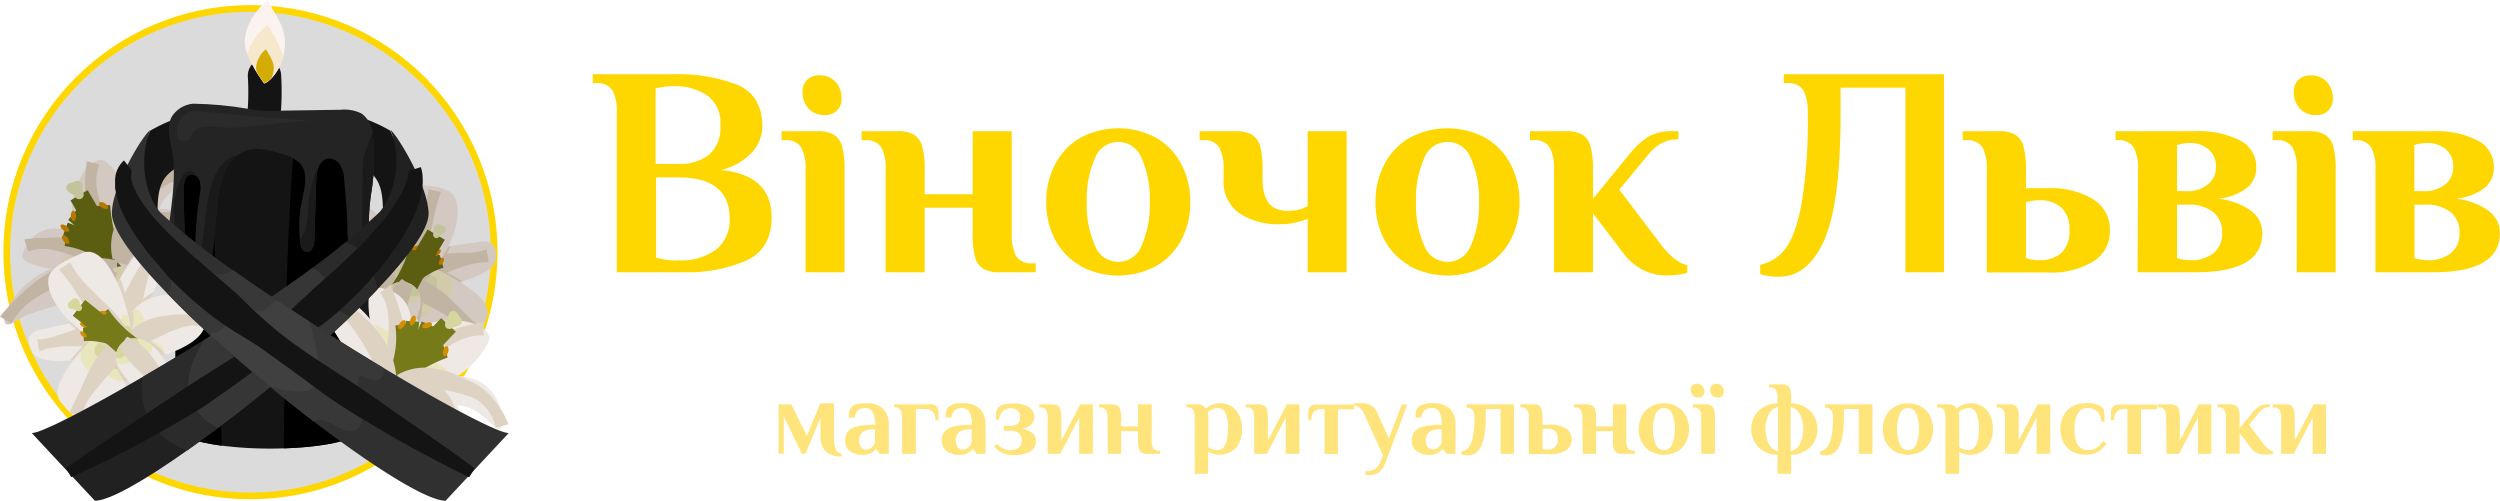 <?xml version="1.0" encoding="UTF-8"?>
<svg xmlns="http://www.w3.org/2000/svg" xmlns:xlink="http://www.w3.org/1999/xlink" viewBox="0 0 374.43 75">
  <defs>
    <clipPath id="a" transform="translate(0.38 -0.14)">
      <path d="M55.48,20.6a4.37,4.37,0,0,0-1.66-3.43,5.67,5.67,0,0,0-3.22-.59l-9.41.14a19.09,19.09,0,0,1-4.34-.27,52.72,52.72,0,0,0-8.31-.78,4.22,4.22,0,0,0-3.14,1.86c-.9,1.54-.34,3.45,0,5.2.67,3.94-.13,8-.55,11.94a7.69,7.69,0,0,0,.1,2.87c.27.92,1,2.36,1.89,2s.2-7.45.3-11.17c0-.83.22-1.88,1-2.06a1.3,1.3,0,0,1,1.41,1,4,4,0,0,1,0,1.85A54,54,0,0,0,29,41.64c.06.76.4,1.76,1.17,1.67s.87-.89.94-1.54L32.15,31a17,17,0,0,1,1-4.86,5.86,5.86,0,0,1,3.36-3.46c1.7-.56,3.54,0,5.25.48a5.58,5.58,0,0,1,2.9,1.57c1.15,1.46.57,3.56.19,5.38a19.23,19.23,0,0,0-.27,6.33c.07.6.3,1.34.91,1.44.83.14,1.2-1,1.22-1.84l.27-8.86c.05-1.34.39-3,1.71-3.28a1.94,1.94,0,0,1,1.83.89,4.13,4.13,0,0,1,.62,2c.19,2,.48,4.89.51,7.81.06,4.18,2,8.31,2,13.19,0,3.53-.17,7,.66,7,2.33.06-.59-17.57,1-26.29A32.22,32.22,0,0,0,55.48,20.6Z" style="fill:none"></path>
    </clipPath>
  </defs>
  <g style="isolation:isolate">
    <circle cx="37.51" cy="37.77" r="36.5" style="fill:#dbdbdb;stroke:gold;stroke-miterlimit:10"></circle>
    <path d="M19.5,31.74A6.46,6.46,0,0,1,19.36,34c0,.14-.07.27-.1.4-1,4-.44,5.66-.44,5.66l-.79.74s-2.46-1.62-3.31-2.13a13.7,13.7,0,0,1-2.11-1.42,5.9,5.9,0,0,1-2-3.09,8.68,8.68,0,0,1-.19-3c.48-4.89,3.06-7.28,4.45-7.07C16,24.26,19.12,28,19.5,31.74Z" transform="translate(0.38 -0.14)" style="fill:#d3c9c2"></path>
    <path d="M19.5,31.74A6.46,6.46,0,0,1,19.36,34c-1.12,4.31-.54,6.06-.54,6.06l-.79.74s-2.46-1.62-3.31-2.13c-1.4-.84-3.41-1.92-4.09-4.51a1.79,1.79,0,0,1,1.67-.78c.58.09,1.07.5,1.65.59a3,3,0,0,0,2.35-1.16,3.53,3.53,0,0,1,2.28-1.35A1.78,1.78,0,0,1,19.5,31.74Z" transform="translate(0.38 -0.14)" style="fill:#d3caab"></path>
    <path d="M19.26,34.42c-1,4-.44,5.66-.44,5.66l-.79.74s-2.46-1.62-3.31-2.13a13.7,13.7,0,0,1-2.11-1.42,2.51,2.51,0,0,1,0-.67,1.71,1.71,0,0,1,1.2-1.52c1-.21,2.09.82,3,.3.47-.28.66-.91,1.15-1.16A1.31,1.31,0,0,1,19.26,34.42Z" transform="translate(0.38 -0.14)" style="fill:#c3c39c"></path>
    <path d="M14.47,24.78a7.74,7.74,0,0,0-.36,3.49,19.13,19.13,0,0,0,.9,3.52c.45,1.12,1,2.2,1.44,3.3.21.56.49,1.1.68,1.68a9.87,9.87,0,0,1,.58,1.79l-1.62,1a9.81,9.81,0,0,1-2.37-3.27A14.43,14.43,0,0,1,12.6,32.4a21.14,21.14,0,0,1-.24-4,28.31,28.31,0,0,1,.26-4.12Z" transform="translate(0.38 -0.14)" style="fill:#c2b4a3"></path>
    <path d="M12.81,36.1a22.31,22.31,0,0,1,2.35,1.7,34.3,34.3,0,0,1,2.87,3s-3.24.11-6.71-.07c-1.07,0-2.17-.13-3.2-.25-3.1-.36-5.6-1.07-5.07-2.45,1-2.65,3.56-5,8.23-2.79A14.84,14.84,0,0,1,12.81,36.1Z" transform="translate(0.38 -0.14)" style="fill:#d3c9c2"></path>
    <path d="M15.16,37.8a34.3,34.3,0,0,1,2.87,3,79.19,79.19,0,0,1-9.91-.32,2.58,2.58,0,0,1,.78-1.34A6,6,0,0,0,10,38.28c.37-.54.28-1.19.47-1.79a2.71,2.71,0,0,1,.85-1.23A18.82,18.82,0,0,1,15.16,37.8Z" transform="translate(0.38 -0.14)" style="fill:#d3caab"></path>
    <path d="M12.81,36.1a22.31,22.31,0,0,1,2.35,1.7,34.3,34.3,0,0,1,2.87,3s-3.24.11-6.71-.07a1.36,1.36,0,0,1,.09-.23c.28-.52,1-.71,1.26-1.22.46-.81-.31-1.82-.09-2.72A1.19,1.19,0,0,1,12.81,36.1Z" transform="translate(0.38 -0.14)" style="fill:#c3c39c"></path>
    <path d="M3.26,36a16.25,16.25,0,0,1,1.92-.21c.6,0,1.2,0,1.8-.06a20.53,20.53,0,0,1,3.59.11,13.38,13.38,0,0,1,3.5.73,8.91,8.91,0,0,1,3,1.85l-.82,1.74a7.88,7.88,0,0,1-1.66-.3,14.13,14.13,0,0,1-1.57-.46c-1-.31-2-.78-3-1.13a18.91,18.91,0,0,0-3.13-.8,7.78,7.78,0,0,0-1.6,0,4.05,4.05,0,0,0-1.42.35Z" transform="translate(0.38 -0.14)" style="fill:#c2b4a3"></path>
    <path d="M17.57,39.87a23.12,23.12,0,0,1-2.45-8.95" transform="translate(0.38 -0.14)" style="fill:none;stroke:#5b5e11;stroke-miterlimit:10;stroke-width:2px"></path>
    <path d="M14.91,31.26c-.36-.22-.56-.55-.45-.74s.5-.15.86.07.57.55.46.73S15.28,31.48,14.91,31.26Z" transform="translate(0.38 -0.14)" style="fill:#b87800"></path>
    <path d="M17.94,40.24a43.51,43.51,0,0,0-7.47-7.93" transform="translate(0.38 -0.14)" style="fill:none;stroke:#5b5e11;stroke-miterlimit:10;stroke-width:2px"></path>
    <path d="M10.22,32.48c0-.42.16-.77.37-.77s.41.33.42.75-.16.78-.38.78S10.23,32.91,10.22,32.48Z" transform="translate(0.38 -0.14)" style="fill:#b87800"></path>
    <path d="M18.09,40.85A13.7,13.7,0,0,0,9.45,36" transform="translate(0.38 -0.14)" style="fill:none;stroke:#5b5e11;stroke-miterlimit:10;stroke-width:2px"></path>
    <path d="M9.14,36.27c-.26-.34-.33-.72-.15-.85s.52,0,.78.38.32.72.14.85S9.39,36.61,9.14,36.27Z" transform="translate(0.38 -0.14)" style="fill:#b87800"></path>
    <path d="M18.18,40.42a21.29,21.29,0,0,0-8.76-6" transform="translate(0.38 -0.14)" style="fill:none;stroke:#5b5e11;stroke-miterlimit:10;stroke-width:2px"></path>
    <path d="M9.11,34.63c-.34-.25-.52-.59-.39-.77s.51-.11.85.14.52.6.39.77S9.45,34.88,9.11,34.63Z" transform="translate(0.38 -0.14)" style="fill:#b87800"></path>
    <path d="M17.84,41.13q-2.94-6-6.38-11.74" transform="translate(0.38 -0.14)" style="fill:none;stroke:#5b5e11;stroke-miterlimit:10;stroke-width:3px"></path>
    <path d="M10.82,29.5a.69.69,0,1,0,1.2-.64c-.06-.12,0-.88-.13-1.2a.73.73,0,0,0-1-.37c-.15.08-.76.25-1,.35a.72.72,0,0,0-.24,1C9.92,29,10.73,29.33,10.82,29.5Z" transform="translate(0.38 -0.14)" style="fill:#c3c39c"></path>
    <path d="M14.71,39.06s-5.82-.19-10,2.71S-1.36,50.49,2,48.24s10.69-2.81,12.88-4.94A11.21,11.21,0,0,1,18,40.82Z" transform="translate(0.38 -0.14)" style="fill:#d3c9c2"></path>
    <path d="M-.38,47.55a31.73,31.73,0,0,1,3.53-3.68c.62-.57,1.26-1.12,1.94-1.65a20.71,20.71,0,0,1,2.15-1.38A14.37,14.37,0,0,1,12.07,39a11.64,11.64,0,0,1,5.12.17l-.09,1.93c-.77.22-1.53.29-2.27.43s-1.48.23-2.2.42A27.88,27.88,0,0,0,8.3,43.09a16.59,16.59,0,0,0-4,2.13,11,11,0,0,0-3,3.36Z" transform="translate(0.38 -0.14)" style="fill:#c2b4a3"></path>
    <path d="M28.62,26.6c-.53.93-3.95,1.7-5.12,4.72a21.29,21.29,0,0,1-4,5.47c-1.24,1.35-2.27,2.32-2.27,2.32a40.15,40.15,0,0,1,1-6.14c.58-2.24,1.47-4.52,2.78-5.75C24.22,24.29,29.14,25.67,28.62,26.6Z" transform="translate(0.38 -0.14)" style="fill:#d3c9c2"></path>
    <path d="M19.6,34.66a4.79,4.79,0,0,1-.06,2.13c-1.24,1.35-2.27,2.32-2.27,2.32a40.15,40.15,0,0,1,1-6.14h.06A2.13,2.13,0,0,1,19.6,34.66Z" transform="translate(0.38 -0.14)" style="fill:#d3caab"></path>
    <path d="M28.25,27a6.81,6.81,0,0,0-4,1,5.59,5.59,0,0,0-1.51,1.35c-.37.5-.78,1.18-1.18,1.83a28.93,28.93,0,0,0-1.89,3.84,33.75,33.75,0,0,0-1.25,3.94l-1.92,0a8.18,8.18,0,0,1,.38-5.09,14.44,14.44,0,0,1,2.74-4.13c.51-.59,1-1.18,1.65-1.82a10.76,10.76,0,0,1,2.14-1.45,11.46,11.46,0,0,1,2.35-.92A13.9,13.9,0,0,1,28.3,25Z" transform="translate(0.38 -0.14)" style="fill:#c2b4a3"></path>
    <path d="M18.82,40.08l-.18,1.79,0,.23s-.11.18-.82,1.6.1,5.64.6,7-.5,2.14-3.94-.73c-3-3-2.47-4.92-1.25-6.4.89-1.09,2.17-1.91,2.78-2.68C16.88,39.73,18.82,40.08,18.82,40.08Z" transform="translate(0.38 -0.14)" style="fill:#d3c9c2"></path>
    <path d="M18.82,40.08l-.18,1.79a1.92,1.92,0,0,1-1.27,1,3,3,0,0,1-1.27-.29,1.33,1.33,0,0,0-1.26.08,2.25,2.25,0,0,0-.46.74c-.13.26-.36.53-.65.52a.62.62,0,0,1-.52-.38c.89-1.09,2.17-1.91,2.78-2.68C16.88,39.73,18.82,40.08,18.82,40.08Z" transform="translate(0.38 -0.14)" style="fill:#d3caab"></path>
    <path d="M17.14,52.2c-.81-.9-1.48-1.72-2.17-2.64a9.11,9.11,0,0,1-1.68-3.14c-.07-.3-.17-.61-.22-.93s-.06-.64-.08-1a5.64,5.64,0,0,1,.37-1.91,5.27,5.27,0,0,1,2.35-2.8l1.42,1.31a10.42,10.42,0,0,1-.51,1.32,12.17,12.17,0,0,0-.43,1.17A6.57,6.57,0,0,0,15.74,46a6.88,6.88,0,0,0,.7,2.63,5.89,5.89,0,0,0,1.92,2.1Z" transform="translate(0.38 -0.14)" style="fill:#c2b4a3"></path>
    <path d="M18.59,40.79s4-5.44,8.65-5.41c4.34-2.17-2.68-4.7-4.58-3.74a9.71,9.71,0,0,0-5.3,7.94Z" transform="translate(0.38 -0.14)" style="fill:#d3c9c2"></path>
    <path d="M27.93,33.24a.82.82,0,0,0-.19.87c.12.25.1.18.14.23s0,0,0,0a1.63,1.63,0,0,0-.26-.18,4.44,4.44,0,0,0-.73-.28,5.33,5.33,0,0,0-1.64-.18,6,6,0,0,0-2.94,1.05,5.45,5.45,0,0,0-1.06,1A11,11,0,0,0,20.38,37c-.56.85-1.05,1.81-1.7,2.84l-1.88-.45a7.12,7.12,0,0,1,4.33-6.82,8.1,8.1,0,0,1,4.17-.61,13.87,13.87,0,0,1,2,.3c.33.09.66.18,1,.31a4.42,4.42,0,0,1,.56.25l.17.11a1,1,0,0,1,.2.16,1.16,1.16,0,0,1,.27.42,1,1,0,0,1,.07.46,1.14,1.14,0,0,1-.28.62Z" transform="translate(0.38 -0.14)" style="fill:#c2b4a3"></path>
    <path d="M62.32,37.85s-.93-1-2.25-2.27c-.72-.68-1.55-1.45-2.41-2.18-2.13-1.81-4.47-3.42-5.73-3.1-2.52,1.39-2.28,2.19-1.38,3.43.38.51,1.69,1.86,3.12,3.32,1.06,1.1,2.19,2.26,3,3.19h0A6.75,6.75,0,0,1,58,41.94C58.67,45.61,62.7,46.23,62.32,37.85Z" transform="translate(0.38 -0.14)" style="fill:#d3c9c2"></path>
    <path d="M52,30.6c.79.77,1.54,1.45,2.32,2.13s1.63,1.29,2.39,2a13,13,0,0,1,2.18,2.21,7.6,7.6,0,0,1,1.38,2.84l-1.62,1a10.39,10.39,0,0,1-2.13-2,24.51,24.51,0,0,1-1.67-2.41c-.57-.8-1.13-1.62-1.75-2.38a8,8,0,0,0-2.22-1.81Z" transform="translate(0.38 -0.14)" style="fill:#c2b4a3"></path>
    <path d="M60,40.55a1.63,1.63,0,0,1-1.2.4,3.87,3.87,0,0,1-1.33-.36l-.79-.35h0c-.84-.93-2-2.09-3-3.19,1.26-.11,4.39,1.64,4.56,1.71a34.87,34.87,0,0,1-.6-4.86,2.85,2.85,0,0,1,0-.5c.86.73,1.69,1.5,2.41,2.18.09,1.08.12,3.55.23,3.79A1.06,1.06,0,0,1,60,40.55Z" transform="translate(0.38 -0.14)" style="fill:#c2b4a3"></path>
    <path d="M73.87,38.92c.23-2.87-1.42-2.75-2.93-2.48-.71.12-1.83.24-3.07.44l-.76.13a16.59,16.59,0,0,0-3.5,1c-1.6.69-2.69,2.19-2.53,3.39a2,2,0,0,0,.16.52c.46.9,1.86,1.47,4.63,1.07a28,28,0,0,0,3-.71C71.12,41.61,73.75,40.51,73.87,38.92Z" transform="translate(0.38 -0.14)" style="fill:#d3c9c2"></path>
    <path d="M72.81,39.4a11.67,11.67,0,0,0-2.66.32c-.86.24-1.7.54-2.53.82a24.64,24.64,0,0,1-2.39.86,11,11,0,0,1-2.27.46l-1.19-1.52a5,5,0,0,1,2.56-1.8,10,10,0,0,1,2.8-.44C68.05,38,69,38,69.88,38a11.11,11.11,0,0,0,2.63-.49Z" transform="translate(0.38 -0.14)" style="fill:#c2b4a3"></path>
    <path d="M65,40.26A12.76,12.76,0,0,0,67.11,37a16.59,16.59,0,0,0-3.5,1c-1.6.69-2.69,2.19-2.53,3.39a2,2,0,0,0,.16.52c.46.9,1.86,1.47,4.63,1.07a28,28,0,0,0,3-.71A26.51,26.51,0,0,0,65,40.26Z" transform="translate(0.38 -0.14)" style="fill:#c2b4a3"></path>
    <path d="M72.54,47.5c.67-2.11-2.49-4.37-5.6-6-.8-.43-1.6-.82-2.33-1.15h0l-1.16-.51c-.53-.23-1-.41-1.32-.54L61.51,39l-.14.79h0l-.35,2-.14.81,0,.11-.06.33-.11.63a7.69,7.69,0,0,0,1.12,3.77,8.13,8.13,0,0,0,.62.88,8.76,8.76,0,0,0,7.1,3.28C71.24,51.5,72.11,48.84,72.54,47.5Z" transform="translate(0.38 -0.14)" style="fill:#d3c9c2"></path>
    <path d="M66.54,45.31a4.39,4.39,0,0,0,.9-2.3,3.15,3.15,0,0,0-.5-1.53c-.8-.43-1.6-.82-2.33-1.15h0l-1.16-.51c-.53-.23-1-.41-1.32-.54a3.13,3.13,0,0,0-.76.55h0l-.35,2-.14.81,0,.11-.06.33-.11.63a7.69,7.69,0,0,0,1.12,3.77,1.48,1.48,0,0,0,1.59,0c.47-.33.68-1,1.23-1.2.28-.09.6,0,.89-.1A1.84,1.84,0,0,0,66.54,45.31Z" transform="translate(0.38 -0.14)" style="fill:#d3caab"></path>
    <path d="M62.88,45.86a1.16,1.16,0,0,0,.79-.56c.18-.28-.23-1-.06-1.28s1-.31,1.23-.68a1.55,1.55,0,0,0,.23-1.23,1.28,1.28,0,0,0-1.12-.8,2.5,2.5,0,0,0-1.4.37,2.9,2.9,0,0,0-1.5,1.89C60.9,44.39,61.32,46,62.88,45.86Z" transform="translate(0.38 -0.14)" style="fill:#c3c39c"></path>
    <path d="M62.43,48.4a7.68,7.68,0,0,1-1.74-4.65l.11-.63h0l.06-.33,0-.11c.43-.82,1.5-2.62,2.57-2.86l1.16.51h0a4.14,4.14,0,0,1-2.84,2.59C62,43,63.54,44.68,62.43,48.4Z" transform="translate(0.38 -0.14)" style="fill:#c2b4a3"></path>
    <path d="M70.34,50.69a7.28,7.28,0,0,0-2.06-2.17c-.87-.6-1.8-1.11-2.71-1.64s-1.88-1-2.73-1.51c-.43-.28-.85-.55-1.24-.85-.2-.13-.39-.28-.56-.41l-.24-.2a1.26,1.26,0,0,1-.11-.17V41.81a4.05,4.05,0,0,1,.69,0l.52.07a7.55,7.55,0,0,1,.91.23,8.78,8.78,0,0,1,1.58.73A13.91,13.91,0,0,1,67,44.86c.84.74,1.61,1.53,2.39,2.33S71,48.66,71.9,49.56Z" transform="translate(0.38 -0.14)" style="fill:#c2b4a3"></path>
    <path d="M58.61,46.1a25.21,25.21,0,0,1,.8-4c0-.14.08-.3.12-.45.1-.35.21-.73.32-1.13a8.27,8.27,0,0,0-2.29-1.9l-.42-.21c-4.94-2.29-10.47,2.25-9.22,5.51.91,2.34,4.61,2.66,7.41,2.54l.53,0A27.34,27.34,0,0,0,58.61,46.1Z" transform="translate(0.38 -0.14)" style="fill:#d3c9c2"></path>
    <path d="M58.61,46.1a25.21,25.21,0,0,1,.8-4c0-.14.08-.3.12-.45.1-.35.21-.73.32-1.13a8.27,8.27,0,0,0-2.29-1.9l-.42-.21a1.77,1.77,0,0,0-.68,1.19,3.26,3.26,0,0,0,.19,1.48A3.12,3.12,0,0,1,57,43.29c-.35.76-1.41,1.05-1.62,1.85a1.23,1.23,0,0,0,.52,1.27A27.34,27.34,0,0,0,58.61,46.1Z" transform="translate(0.38 -0.14)" style="fill:#d3caab"></path>
    <path d="M47.43,43.08a20.86,20.86,0,0,1,3-1.2,18.34,18.34,0,0,1,3-.89,10.06,10.06,0,0,1,3.09-.3,6.12,6.12,0,0,1,3,1l-.46,1.87a12.11,12.11,0,0,1-2.73.17c-.9,0-1.8-.14-2.72-.21a15.75,15.75,0,0,0-2.75.09,4.46,4.46,0,0,0-2.32,1.1Z" transform="translate(0.38 -0.14)" style="fill:#c2b4a3"></path>
    <path d="M59.41,42.08c0-.14.08-.3.12-.45.1-.35.21-.73.32-1.13a8.27,8.27,0,0,0-2.29-1.9A6.51,6.51,0,0,0,59.41,42.08Z" transform="translate(0.38 -0.14)" style="fill:#c2b4a3"></path>
    <path d="M58.61,46.1A22.11,22.11,0,0,0,60,42c-3.58.47-4.69,4.33-4.69,4.45A27.18,27.18,0,0,0,58.61,46.1Z" transform="translate(0.38 -0.14)" style="fill:#c2b4a3"></path>
    <path d="M67.58,29.45c-1-1.55-4.5-1.55-6-1.63-3.49-.19-3.75,6.62-3.16,11a18.51,18.51,0,0,0,.34,2,5,5,0,0,0,.58,1.59l2.06.5a9.79,9.79,0,0,0,2.43-1.78c.24-.24.48-.49.7-.75C67.55,37,69.09,31.75,67.58,29.45Z" transform="translate(0.38 -0.14)" style="fill:#d3c9c2"></path>
    <path d="M64.57,40.37a1.28,1.28,0,0,0,.07-.28.85.85,0,0,0-.4-.85,1.45,1.45,0,0,0-1,0,.91.91,0,0,1-.92-.13c-.23-.26-.14-.71-.4-.94a.5.5,0,0,0-.19-.1.76.76,0,0,0-.62.17c-.23.18-.38.44-.59.64a.77.77,0,0,1-.79.25c-.24-.09-.37-.36-.61-.47a.66.66,0,0,0-.7.15,9.78,9.78,0,0,0,.92,3.54l2.06.5A10.52,10.52,0,0,0,64.57,40.37Z" transform="translate(0.38 -0.14)" style="fill:#d3caab"></path>
    <path d="M63.87,41.12a.87.87,0,0,0-.48-.42,2.86,2.86,0,0,0-1.71-.17,3.54,3.54,0,0,1-1,.18l-.21,0c-.33-.11-.57-.42-.91-.47a.84.84,0,0,0-.81.61,5,5,0,0,0,.58,1.59l2.06.5A9.79,9.79,0,0,0,63.87,41.12Z" transform="translate(0.38 -0.14)" style="fill:#c3c39c"></path>
    <path d="M65.65,28.89a35.44,35.44,0,0,0-1,3.5c-.25,1.18-.47,2.37-.76,3.55a20.19,20.19,0,0,1-1,3.49,10,10,0,0,1-1.94,3.15l-1.73-.84a14.36,14.36,0,0,1,.88-3.41,33.83,33.83,0,0,1,1.45-3.2c.49-1.08,1-2.15,1.43-3.24a13.58,13.58,0,0,0,.81-3.4Z" transform="translate(0.38 -0.14)" style="fill:#c2b4a3"></path>
    <path d="M58.87,43.72a17.86,17.86,0,0,0,3.05-6.44" transform="translate(0.38 -0.14)" style="fill:none;stroke:#5b5e11;stroke-miterlimit:10;stroke-width:2px"></path>
    <path d="M62,37.56c.3-.12.5-.34.44-.49s-.36-.19-.66-.07-.5.34-.44.5S61.73,37.68,62,37.56Z" transform="translate(0.38 -0.14)" style="fill:#b87800"></path>
    <path d="M59.73,44a33.56,33.56,0,0,1,4.8-6.84" transform="translate(0.38 -0.14)" style="fill:none;stroke:#5b5e11;stroke-miterlimit:10;stroke-width:2px"></path>
    <path d="M64.74,37.28c0-.32-.21-.57-.37-.55s-.27.3-.23.62.2.57.37.55S64.78,37.6,64.74,37.28Z" transform="translate(0.38 -0.14)" style="fill:#b87800"></path>
    <path d="M59.76,43.93a10.52,10.52,0,0,1,6-4.65" transform="translate(0.38 -0.14)" style="fill:none;stroke:#5b5e11;stroke-miterlimit:10;stroke-width:2px"></path>
    <path d="M66,39.42c.15-.28.16-.58,0-.66s-.39.09-.54.38-.16.58,0,.66S65.86,39.71,66,39.42Z" transform="translate(0.38 -0.14)" style="fill:#b87800"></path>
    <path d="M59.46,43.89a16.38,16.38,0,0,1,5.68-5.84" transform="translate(0.38 -0.14)" style="fill:none;stroke:#5b5e11;stroke-miterlimit:10;stroke-width:2px"></path>
    <path d="M65.41,38.18c.22-.24.3-.53.18-.64s-.4,0-.62.23-.3.53-.18.64S65.19,38.42,65.41,38.18Z" transform="translate(0.38 -0.14)" style="fill:#b87800"></path>
    <path d="M60,44.28q2.3-4.59,4.95-9" transform="translate(0.38 -0.14)" style="fill:none;stroke:#5b5e11;stroke-miterlimit:10;stroke-width:3px"></path>
    <path d="M65.5,35.47a.57.57,0,0,1-.74.28.55.55,0,0,1-.18-.77c0-.09,0-.67.1-.92a.57.57,0,0,1,.74-.28c.12.07.58.19.74.27a.56.56,0,0,1,.18.77C66.19,35.11,65.57,35.34,65.5,35.47Z" transform="translate(0.38 -0.14)" style="fill:#c3c39c"></path>
    <path d="M59.54,53c.66-1.38,2.43-4.28,3-6.85a3.71,3.71,0,0,0,.06-1.23,3.56,3.56,0,0,0-.15-.68,2.77,2.77,0,0,0-2.6-1.88,2.81,2.81,0,0,0-1.27.3,4.83,4.83,0,0,0-1.79,1.75,9.54,9.54,0,0,0-.5.85s-2.35,6.64-.45,8.7C58.26,55.49,58.89,54.38,59.54,53Z" transform="translate(0.38 -0.14)" style="fill:#d3c9c2"></path>
    <path d="M62.58,44.92a2.81,2.81,0,0,0-2.75-2.56,3.71,3.71,0,0,0-3.06,2,.88.88,0,0,0,0,.17c.07.36.31.73.67.74s.51-.19.78-.16.5.4.63.71.35.65.68.63.55-.56.88-.78a2.22,2.22,0,0,1,1-.15A1.75,1.75,0,0,0,62.58,44.92Z" transform="translate(0.38 -0.14)" style="fill:#d3caab"></path>
    <path d="M62.43,44.24a2.77,2.77,0,0,0-2.6-1.88,2.81,2.81,0,0,0-1.27.3,2,2,0,0,0-.17.46c-.06.28,0,.65.29.73s.53-.18.81-.23.74.27,1.07.52a1.7,1.7,0,0,0,1.14.39A1.21,1.21,0,0,0,62.43,44.24Z" transform="translate(0.38 -0.14)" style="fill:#c3c39c"></path>
    <path d="M56,54.65a30.94,30.94,0,0,1,.45-3.45c.13-1.1.27-2.19.5-3.26a13.64,13.64,0,0,1,.87-3.18,7.2,7.2,0,0,1,2-2.83L61.39,43a14.47,14.47,0,0,1-.8,2.87c-.35,1-.84,1.86-1.28,2.8s-.84,1.9-1.17,2.88a5.91,5.91,0,0,0-.24,2.84Z" transform="translate(0.38 -0.14)" style="fill:#c2b4a3"></path>
    <path d="M58.05,19.7a22.73,22.73,0,0,0-9.36-3L46.1,21.49l2.07,2c3.23.45,6,1.34,7.51,3.08,1.08,1.28,1.3,3.1,1.3,5.56C57,32.16,61.51,26.28,58.05,19.7Z" transform="translate(0.38 -0.14)" style="fill:#141414"></path>
    <path d="M22.14,19.7a22.73,22.73,0,0,1,9.36-3l2.59,4.76-2.07,2c-3.23.45-6,1.34-7.51,3.08-1.08,1.28-1.3,3.1-1.3,5.56C23.21,32.16,18.68,26.28,22.14,19.7Z" transform="translate(0.38 -0.14)" style="fill:#141414"></path>
    <path d="M36.73,11.44a38,38,0,0,1-.23,7.31l.09-.66c-.05.31-.09.63-.14.94A2.75,2.75,0,0,0,36.7,21a2.56,2.56,0,0,0,1.49,1.15,2.6,2.6,0,0,0,1.93-.25,2.44,2.44,0,0,0,1.15-1.5,40.37,40.37,0,0,0,.46-8.92A2.65,2.65,0,0,0,41,9.67a2.5,2.5,0,0,0-4.26,1.77Z" transform="translate(0.38 -0.14)" style="fill:#141414"></path>
    <g style="mix-blend-mode:hard-light">
      <path d="M42.14,8.14c0,.12,0,.24-.08.36a7.27,7.27,0,0,1-1.78,3.37c-.57.58-1.05.81-1.11.75s-.5-.7-1-1.47a20.13,20.13,0,0,1-1.53-3,5.06,5.06,0,0,1-.36-1.46c-.08-2.48,1.52-5,3.44-6.55C41.33,3.29,42.81,4.68,42.14,8.14Z" transform="translate(0.38 -0.14)" style="fill:#fbf3ef"></path>
      <path d="M42.06,8.5a7.27,7.27,0,0,1-1.78,3.37c-.57.58-1.05.81-1.11.75s-.5-.7-1-1.47a20.13,20.13,0,0,1-1.53-3,10,10,0,0,1,3.08-4.31A34,34,0,0,1,42.06,8.5Z" transform="translate(0.38 -0.14)" style="fill:#f6e8cc"></path>
      <path d="M40.55,11a4,4,0,0,1-.27.83c-.57.58-1.05.81-1.11.75s-.5-.7-1-1.47a2.29,2.29,0,0,1-.2-.74,3.83,3.83,0,0,1,1.5-2.86C40.19,8.93,40.84,9.53,40.55,11Z" transform="translate(0.38 -0.14)" style="fill:#d4ac04"></path>
    </g>
    <path d="M54.22,17.86V63.91c0,2-5.76,3.18-12.09,3.38a59.41,59.41,0,0,1-9.29-.4c-4-.52-6.93-1.52-6.93-3v-46Z" transform="translate(0.38 -0.14)" style="fill:#141414"></path>
    <path d="M54.22,17.86V63.91c0,2-5.76,3.18-12.09,3.38,0-.33,0-.66,0-1,.18-16.17.36-32.38,1.89-48.45Z" transform="translate(0.38 -0.14)"></path>
    <path d="M32.84,66.89c-4-.52-6.93-1.52-6.93-3v-46h5Q32.1,42.36,32.84,66.89Z" transform="translate(0.38 -0.14)"></path>
    <g style="clip-path:url(#a)">
      <path d="M55.48,20.6a4.37,4.37,0,0,0-1.66-3.43,5.67,5.67,0,0,0-3.22-.59l-9.41.14a19.09,19.09,0,0,1-4.34-.27,52.72,52.72,0,0,0-8.31-.78,4.22,4.22,0,0,0-3.14,1.86c-.9,1.54-.34,3.45,0,5.2.67,3.94-.13,8-.55,11.94a7.69,7.69,0,0,0,.1,2.87c.27.92,1,2.36,1.89,2s.2-7.45.3-11.17c0-.83.22-1.88,1-2.06a1.3,1.3,0,0,1,1.41,1,4,4,0,0,1,0,1.85A54,54,0,0,0,29,41.64c.06.76.4,1.76,1.17,1.67s.87-.89.94-1.54L32.15,31a17,17,0,0,1,1-4.86,5.86,5.86,0,0,1,3.36-3.46c1.7-.56,3.54,0,5.25.48a5.58,5.58,0,0,1,2.9,1.57c1.15,1.46.57,3.56.19,5.38a19.23,19.23,0,0,0-.27,6.33c.07.6.3,1.34.91,1.44.83.14,1.2-1,1.22-1.84l.27-8.86c.05-1.34.39-3,1.71-3.28a1.94,1.94,0,0,1,1.83.89,4.13,4.13,0,0,1,.62,2c.19,2,.48,4.89.51,7.81.06,4.18,2,8.31,2,13.19,0,3.53-.17,7,.66,7,2.33.06-.59-17.57,1-26.29A32.22,32.22,0,0,0,55.48,20.6Z" transform="translate(0.38 -0.14)" style="fill:#242424"></path>
      <path d="M60.33,20.86c-.55-1.57-3.25-7.49-6.28,2.95-.21.71-.16,9.65-.2,13.43,0,2,.24,4,.14,6.08-.08,1.81-.44,3.6-.49,5.4a8.34,8.34,0,0,0,1.29,5.18.53.53,0,0,0,.39.28.56.56,0,0,0,.38-.22c1.28-1.38,1.6-3.37,1.86-5.23l3-21.84A12.92,12.92,0,0,0,60.33,20.86Z" transform="translate(0.38 -0.14)" style="fill:#1a1a1a"></path>
      <path d="M47.42,36a5.51,5.51,0,0,1-.71,3.11c-.63.88-2.07,1.27-2.8.48a2.52,2.52,0,0,1-.28-2.31c.56-2.25,2-.21,2.2-6.61,0-1.55,1.42-7.3,2.82-6.76.3,2.22-1,2.73-1,5Z" transform="translate(0.38 -0.14)" style="fill:#1a1a1a"></path>
      <path d="M36.91,23.15c-7.51-.08-5.9,10.71-7.5,15.77-2,5.18-.46,13.26,4.77,5.46C35.85,38,37.8,28.77,36.65,23.13" transform="translate(0.38 -0.14)" style="fill:#1a1a1a"></path>
      <path d="M28,25.75a1.67,1.67,0,0,0-1.16.92,10.9,10.9,0,0,0-1.18,5.68,22.4,22.4,0,0,1-.36,5.85c-.4,1.53-1.22,3-1.31,4.54a2.75,2.75,0,0,0,.37,1.71,1.53,1.53,0,0,0,1.52.73c1-.2,1.31-1.41,1.44-2.41Q28.36,34.57,29,26.3S28.5,25.71,28,25.75Z" transform="translate(0.38 -0.14)" style="fill:#1a1a1a"></path>
      <path d="M28.56,16.79c-2.42.09-3.18,4.2-1.76,4.42,2.83.45-.37-2.77,6-2,3.16.36,10.53-1.12,13.71-1C38.54,17.86,30,16.74,28.56,16.79Z" transform="translate(0.38 -0.14)" style="fill:#2b2b2b"></path>
    </g>
    <path d="M14.81,47.69s.52-1.27,1.31-2.92c.42-.9.93-1.9,1.47-2.89,1.35-2.45,3-4.77,4.25-4.93,2.86.42,2.91,1.25,2.51,2.72-.16.62-.91,2.34-1.73,4.21-.6,1.4-1.25,2.89-1.7,4.06h0a6.42,6.42,0,0,0-.6,2C21,53.65,17.44,55.66,14.81,47.69Z" transform="translate(0.38 -0.14)" style="fill:#efe9e5"></path>
    <path d="M23.54,38.31a7.93,7.93,0,0,0-1.43,2.48c-.32.93-.55,1.9-.79,2.85a24.06,24.06,0,0,1-.71,2.84,10.47,10.47,0,0,1-1.26,2.67l-1.88-.41a7.32,7.32,0,0,1,.28-3.14A13.52,13.52,0,0,1,19,42.76c.47-.93,1-1.82,1.53-2.7s.95-1.82,1.42-2.81Z" transform="translate(0.38 -0.14)" style="fill:#ded2c3"></path>
    <path d="M17.93,49.4a1.62,1.62,0,0,0,1.26,0,4.06,4.06,0,0,0,1.12-.81l.61-.6h0c.45-1.17,1.1-2.66,1.7-4.06C21.4,44.23,19.1,47,19,47.09a36.74,36.74,0,0,0-1.17-4.76,2.62,2.62,0,0,0-.21-.45c-.54,1-1.05,2-1.47,2.89.29,1,1.14,3.35,1.13,3.62A1,1,0,0,0,17.93,49.4Z" transform="translate(0.38 -0.14)" style="fill:#ded2c3"></path>
    <path d="M4.39,52.76c-1.23-2.6.36-3.07,1.87-3.36.7-.13,1.79-.41,3-.66l.76-.15a16.63,16.63,0,0,1,3.62-.32c1.74.08,3.29,1.1,3.57,2.28a1.61,1.61,0,0,1,0,.54c-.11,1-1.21,2-4,2.63a28.94,28.94,0,0,1-3.09.41C7.92,54.31,5.07,54.21,4.39,52.76Z" transform="translate(0.38 -0.14)" style="fill:#efe9e5"></path>
    <path d="M5.17,51a11.36,11.36,0,0,0,2.63-.47c.86-.28,1.72-.61,2.61-.87A9.89,9.89,0,0,1,13.19,49a4.86,4.86,0,0,1,3,.78l-.58,1.84a11.78,11.78,0,0,1-2.29.37c-.81.08-1.66,0-2.54,0s-1.76,0-2.65.12a11.6,11.6,0,0,0-2.61.65Z" transform="translate(0.38 -0.14)" style="fill:#ded2c3"></path>
    <path d="M13.19,50.88A13.11,13.11,0,0,1,10,48.59a16.63,16.63,0,0,1,3.62-.32c1.74.08,3.29,1.1,3.57,2.28a1.61,1.61,0,0,1,0,.54c-.11,1-1.21,2-4,2.63a28.94,28.94,0,0,1-3.09.41A25.46,25.46,0,0,1,13.19,50.88Z" transform="translate(0.38 -0.14)" style="fill:#ded2c3"></path>
    <path d="M8.69,60.31c-1.38-1.73.77-5,3.09-7.6.6-.68,1.21-1.33,1.78-1.9h0l.9-.89c.42-.4.77-.73,1-1l.5-.44.41.69h0L17.46,51l.42.71.06.1.17.29.32.54a7.55,7.55,0,0,1,.3,3.93,6.36,6.36,0,0,1-.27,1A8.72,8.72,0,0,1,13,63.16C11.32,63.6,9.57,61.42,8.69,60.31Z" transform="translate(0.38 -0.14)" style="fill:#efe9e5"></path>
    <path d="M13.52,56.15a4.35,4.35,0,0,1-1.65-1.84,3.1,3.1,0,0,1-.09-1.6c.6-.68,1.21-1.33,1.78-1.9h0l.9-.89c.42-.4.77-.73,1-1a3.24,3.24,0,0,1,.91.25h0L17.46,51l.42.71.06.1.17.29.32.54a7.55,7.55,0,0,1,.3,3.93,1.48,1.48,0,0,1-1.47.6c-.56-.14-1-.71-1.57-.68-.3,0-.57.18-.87.22A1.89,1.89,0,0,1,13.52,56.15Z" transform="translate(0.38 -0.14)" style="fill:#e8e6bc"></path>
    <path d="M17.14,55.37a1.17,1.17,0,0,1-.94-.25c-.27-.19-.14-1-.39-1.21s-1.07.07-1.4-.2a1.53,1.53,0,0,1-.65-1.07,1.29,1.29,0,0,1,.77-1.15A2.4,2.4,0,0,1,16,51.35,2.87,2.87,0,0,1,18,52.59C18.46,53.3,18.66,55,17.14,55.37Z" transform="translate(0.38 -0.14)" style="fill:#d6d69f"></path>
    <path d="M18.46,57.59a7.63,7.63,0,0,0,0-5l-.32-.54h0l-.17-.29-.06-.1c-.7-.61-2.34-1.92-3.42-1.77l-.9.89h0a4.13,4.13,0,0,0,3.57,1.42C16.93,52.42,16.1,54.5,18.46,57.59Z" transform="translate(0.38 -0.14)" style="fill:#ded2c3"></path>
    <path d="M10,62c.51-1.16,1-2.09,1.49-3.1s.88-2,1.4-3A14.43,14.43,0,0,1,14.64,53a10.11,10.11,0,0,1,1.22-1.23,7.56,7.56,0,0,1,.77-.55c.16-.08.31-.17.47-.24a3.53,3.53,0,0,1,.65-.21l.68,1.8a.88.88,0,0,1,0,.2l-.15.27c-.12.19-.24.39-.38.59-.26.41-.55.82-.86,1.23-.6.81-1.32,1.58-2,2.37s-1.36,1.63-2,2.49a7.23,7.23,0,0,0-1.16,2.76Z" transform="translate(0.38 -0.14)" style="fill:#ded2c3"></path>
    <path d="M21.22,54.09A24.92,24.92,0,0,0,19,50.62l-.28-.39-.69-.94a8.15,8.15,0,0,1,1.46-2.59l.32-.34c3.8-3.89,10.6-1.59,10.58,1.9,0,2.51-3.37,4.11-6,5l-.51.16A24.73,24.73,0,0,1,21.22,54.09Z" transform="translate(0.38 -0.14)" style="fill:#efe9e5"></path>
    <path d="M21.22,54.09A24.92,24.92,0,0,0,19,50.62l-.28-.39-.69-.94a8.15,8.15,0,0,1,1.46-2.59l.32-.34a1.76,1.76,0,0,1,1.06.87,3.3,3.3,0,0,1,.35,1.45c0,.78-.05,1.66.51,2.2s1.68.48,2.17,1.16a1.24,1.24,0,0,1,0,1.37A24.73,24.73,0,0,1,21.22,54.09Z" transform="translate(0.38 -0.14)" style="fill:#e8e6bc"></path>
    <path d="M30.12,49.19A4.48,4.48,0,0,0,27.56,49a16.28,16.28,0,0,0-2.6.89c-.84.38-1.64.83-2.47,1.16a12.18,12.18,0,0,1-2.61.79l-1.09-1.58a6.06,6.06,0,0,1,2.5-2,10,10,0,0,1,3-.81,18.87,18.87,0,0,1,3.1-.23,23.5,23.5,0,0,1,3.22.08Z" transform="translate(0.38 -0.14)" style="fill:#ded2c3"></path>
    <path d="M19,50.62l-.28-.39-.69-.94a8.15,8.15,0,0,1,1.46-2.59A6.56,6.56,0,0,1,19,50.62Z" transform="translate(0.38 -0.14)" style="fill:#ded2c3"></path>
    <path d="M21.22,54.09a21.87,21.87,0,0,1-2.78-3.35c3.52-.82,5.92,2.4,6,2.51A26,26,0,0,1,21.22,54.09Z" transform="translate(0.38 -0.14)" style="fill:#ded2c3"></path>
    <path d="M6.91,41.69c.41-1.81,3.66-3,5-3.64,3.19-1.4,5.85,4.87,6.88,9.22.17.71.29,1.38.37,1.94a5,5,0,0,1,0,1.69l-1.75,1.19a9.75,9.75,0,0,1-2.9-.8l-.93-.45C9.61,48.69,6.32,44.37,6.91,41.69Z" transform="translate(0.38 -0.14)" style="fill:#efe9e5"></path>
    <path d="M13.6,50.84a1.58,1.58,0,0,1-.15-.24.84.84,0,0,1,.07-.94,1.48,1.48,0,0,1,.91-.29c.32,0,.7-.14.81-.45s-.12-.71,0-1a.4.4,0,0,1,.14-.15.75.75,0,0,1,.64-.07,8.2,8.2,0,0,1,.78.4.78.78,0,0,0,.82,0c.2-.17.22-.47.4-.66a.67.67,0,0,1,.72-.1,9.68,9.68,0,0,1,.39,3.63l-1.75,1.19A10.57,10.57,0,0,1,13.6,50.84Z" transform="translate(0.38 -0.14)" style="fill:#e8e6bc"></path>
    <path d="M14.53,51.29a.84.84,0,0,1,.3-.56A2.72,2.72,0,0,1,16.36,50a3.27,3.27,0,0,0,1-.18.54.54,0,0,0,.18-.11c.27-.21.38-.59.68-.75a.83.83,0,0,1,1,.28,5,5,0,0,1,0,1.69l-1.75,1.19A9.75,9.75,0,0,1,14.53,51.29Z" transform="translate(0.38 -0.14)" style="fill:#d6d69f"></path>
    <path d="M10.13,39.44a14.06,14.06,0,0,0,2,2.89c.79.87,1.65,1.7,2.48,2.53a32.53,32.53,0,0,1,2.5,2.48,14.24,14.24,0,0,1,2,2.88l-1.33,1.39a10.09,10.09,0,0,1-2.93-2.25,19.37,19.37,0,0,1-2.18-2.91c-.69-1-1.33-2-2-3.05a35.69,35.69,0,0,0-2.19-2.91Z" transform="translate(0.38 -0.14)" style="fill:#ded2c3"></path>
    <path d="M20.12,52A17.89,17.89,0,0,1,15,47" transform="translate(0.38 -0.14)" style="fill:none;stroke:#767a19;stroke-miterlimit:10;stroke-width:2px"></path>
    <path d="M15,47.31c-.33,0-.59-.14-.59-.31s.27-.29.59-.29.59.14.59.31S15.31,47.32,15,47.31Z" transform="translate(0.38 -0.14)" style="fill:#d48c04"></path>
    <path d="M19.43,52.53a33.9,33.9,0,0,0-6.92-4.7" transform="translate(0.38 -0.14)" style="fill:none;stroke:#767a19;stroke-miterlimit:10;stroke-width:2px"></path>
    <path d="M12.35,48c-.08-.31,0-.6.15-.64s.36.18.44.5,0,.6-.15.64S12.43,48.32,12.35,48Z" transform="translate(0.38 -0.14)" style="fill:#d48c04"></path>
    <path d="M19.37,52.47a10.54,10.54,0,0,0-7.25-2.24" transform="translate(0.38 -0.14)" style="fill:none;stroke:#767a19;stroke-miterlimit:10;stroke-width:2px"></path>
    <path d="M11.92,50.46c-.24-.22-.35-.49-.24-.62s.39-.05.64.16.36.49.25.62S12.17,50.67,11.92,50.46Z" transform="translate(0.38 -0.14)" style="fill:#d48c04"></path>
    <path d="M19.63,52.32a16.26,16.26,0,0,0-7.38-3.45" transform="translate(0.38 -0.14)" style="fill:none;stroke:#767a19;stroke-miterlimit:10;stroke-width:2px"></path>
    <path d="M12,49.08c-.29-.14-.46-.38-.39-.53s.37-.15.66,0,.47.38.4.53S12.33,49.23,12,49.08Z" transform="translate(0.38 -0.14)" style="fill:#d48c04"></path>
    <path d="M19.26,52.88q-3.77-3.48-7.82-6.64" transform="translate(0.38 -0.14)" style="fill:none;stroke:#767a19;stroke-miterlimit:10;stroke-width:3px"></path>
    <path d="M11,46.58a.56.56,0,0,0,.79,0,.55.55,0,0,0-.11-.78c-.07-.07-.21-.64-.42-.83a.57.57,0,0,0-.79,0c-.09.1-.48.38-.59.52a.55.55,0,0,0,.1.78C10.22,46.48,10.89,46.48,11,46.58Z" transform="translate(0.38 -0.14)" style="fill:#d6d69f"></path>
    <path d="M22.8,60.87c-1.1-1-3.79-3.14-5.22-5.35a4,4,0,0,1-.5-1.14A3.26,3.26,0,0,1,17,53.7,2.73,2.73,0,0,1,20,50.86a4.67,4.67,0,0,1,2.3,1,8,8,0,0,1,.77.62s4.56,5.38,3.51,8C24.89,62.74,23.9,61.93,22.8,60.87Z" transform="translate(0.38 -0.14)" style="fill:#efe9e5"></path>
    <path d="M17.08,54.38A2.8,2.8,0,0,1,18.75,51a3.74,3.74,0,0,1,3.59.84.85.85,0,0,1,0,.17A.81.81,0,0,1,22,53c-.24.11-.54,0-.78.13s-.33.55-.34.88-.09.74-.41.83-.71-.32-1.1-.41a2.18,2.18,0,0,0-1,.21A1.69,1.69,0,0,1,17.08,54.38Z" transform="translate(0.38 -0.14)" style="fill:#e8e6bc"></path>
    <path d="M17,53.7A2.73,2.73,0,0,1,20,50.86a2.07,2.07,0,0,1,.32.36c.16.25.23.62,0,.79s-.56,0-.85.07-.59.52-.81.86a1.82,1.82,0,0,1-.93.78A1.3,1.3,0,0,1,17,53.7Z" transform="translate(0.38 -0.14)" style="fill:#d6d69f"></path>
    <path d="M24.83,61.62A5.71,5.71,0,0,0,23.6,59c-.65-.8-1.39-1.54-2.11-2.28s-1.53-1.4-2.2-2.17a15,15,0,0,1-1.77-2.4l1.11-1.58a7.15,7.15,0,0,1,2.86,1.94,13.85,13.85,0,0,1,2,2.67c.59.92,1.11,1.89,1.62,2.87a28.74,28.74,0,0,1,1.65,3.07Z" transform="translate(0.38 -0.14)" style="fill:#ded2c3"></path>
    <path d="M66.79,57.16a6.74,6.74,0,0,1-2.24.5h-.41c-4.15.19-5.58,1.17-5.58,1.17l-.93-.54s.87-2.81,1.12-3.76a14.85,14.85,0,0,1,.77-2.42A6,6,0,0,1,62,49.36a8.38,8.38,0,0,1,2.85-1c4.84-.91,7.87.88,8.07,2.27C73,51.75,70.28,55.74,66.79,57.16Z" transform="translate(0.38 -0.14)" style="fill:#efe9e5"></path>
    <path d="M66.79,57.16a6.74,6.74,0,0,1-2.24.5c-4.47.14-6,1.18-6,1.18l-.93-.54s.87-2.81,1.12-3.76c.41-1.58.89-3.8,3.2-5.18a1.8,1.8,0,0,1,1.22,1.38c.07.57-.19,1.16-.11,1.74.12.9,1,1.48,1.78,1.92s1.69.93,1.94,1.8A1.84,1.84,0,0,1,66.79,57.16Z" transform="translate(0.38 -0.14)" style="fill:#e8e6bc"></path>
    <path d="M64.14,57.67c-4.15.19-5.58,1.17-5.58,1.17l-.93-.54s.87-2.81,1.12-3.76a14.85,14.85,0,0,1,.77-2.42,3,3,0,0,1,.65-.2,1.7,1.7,0,0,1,1.79.72c.49.9-.19,2.23.55,2.93.41.38,1.07.38,1.45.78A1.29,1.29,0,0,1,64.14,57.67Z" transform="translate(0.38 -0.14)" style="fill:#d6d69f"></path>
    <path d="M72.08,50.39a7.67,7.67,0,0,0-3.46.64,18.62,18.62,0,0,0-3.14,1.85c-1,.75-1.85,1.54-2.78,2.31-.48.36-.92.77-1.43,1.12a9.88,9.88,0,0,1-1.56,1l-1.44-1.27a10,10,0,0,1,2.49-3.19,14.45,14.45,0,0,1,3.46-2.16,21.35,21.35,0,0,1,3.83-1.37,30.77,30.77,0,0,1,4-.91Z" transform="translate(0.38 -0.14)" style="fill:#ded2c3"></path>
    <path d="M60.71,52a21.85,21.85,0,0,1-1,2.73,34.79,34.79,0,0,1-2.1,3.59s-1-3.07-1.83-6.44c-.25-1-.47-2.11-.65-3.12-.52-3.07-.54-5.66.93-5.55,2.84.22,5.81,2,5,7.09A16.1,16.1,0,0,1,60.71,52Z" transform="translate(0.38 -0.14)" style="fill:#efe9e5"></path>
    <path d="M59.73,54.71a34.79,34.79,0,0,1-2.1,3.59,79.2,79.2,0,0,1-2.48-9.56,2.51,2.51,0,0,1,1.51.36,5.92,5.92,0,0,0,1.15.77,6.13,6.13,0,0,0,1.86,0,2.69,2.69,0,0,1,1.42.46A18.73,18.73,0,0,1,59.73,54.71Z" transform="translate(0.38 -0.14)" style="fill:#e8e6bc"></path>
    <path d="M60.71,52a21.85,21.85,0,0,1-1,2.73,34.79,34.79,0,0,1-2.1,3.59s-1-3.07-1.83-6.44a1,1,0,0,1,.25,0c.58.12,1,.73,1.54.86.9.22,1.66-.8,2.59-.85A1.34,1.34,0,0,1,60.71,52Z" transform="translate(0.38 -0.14)" style="fill:#d6d69f"></path>
    <path d="M58.08,42.83a16.22,16.22,0,0,1,.74,1.78c.21.56.38,1.13.57,1.7a21.84,21.84,0,0,1,.9,3.47,13.27,13.27,0,0,1,.27,3.55,8.85,8.85,0,0,1-.92,3.43l-1.9-.3a8.21,8.21,0,0,1-.18-1.68c0-.55,0-1.08,0-1.62,0-1.07.19-2.13.25-3.21a18.26,18.26,0,0,0-.12-3.22,7.81,7.81,0,0,0-.44-1.52A4.19,4.19,0,0,0,56.51,44Z" transform="translate(0.38 -0.14)" style="fill:#ded2c3"></path>
    <path d="M58.42,57.59a23.35,23.35,0,0,1,7.92-4.85" transform="translate(0.38 -0.14)" style="fill:none;stroke:#767a19;stroke-miterlimit:10;stroke-width:2px"></path>
    <path d="M66,52.63c.11-.41.38-.69.58-.64s.29.44.18.85-.37.69-.58.64S65.85,53,66,52.63Z" transform="translate(0.38 -0.14)" style="fill:#d48c04"></path>
    <path d="M58.16,58.05a43.38,43.38,0,0,0,5.54-9.37" transform="translate(0.38 -0.14)" style="fill:none;stroke:#767a19;stroke-miterlimit:10;stroke-width:2px"></path>
    <path d="M63.46,48.49c.41-.13.79-.07.86.14s-.21.48-.61.61-.79.06-.86-.14S63.06,48.62,63.46,48.49Z" transform="translate(0.38 -0.14)" style="fill:#d48c04"></path>
    <path d="M57.62,58.36a13.62,13.62,0,0,0,2.2-9.61" transform="translate(0.38 -0.14)" style="fill:none;stroke:#767a19;stroke-miterlimit:10;stroke-width:2px"></path>
    <path d="M59.51,48.52c.25-.34.6-.51.77-.38s.11.51-.14.85-.6.51-.78.38S59.25,48.86,59.51,48.52Z" transform="translate(0.38 -0.14)" style="fill:#d48c04"></path>
    <path d="M58.05,58.33a21,21,0,0,0,3.34-10.07" transform="translate(0.38 -0.14)" style="fill:none;stroke:#767a19;stroke-miterlimit:10;stroke-width:2px"></path>
    <path d="M61.08,48c.15-.4.43-.66.63-.59s.26.46.11.86-.43.66-.63.59S60.94,48.43,61.08,48Z" transform="translate(0.38 -0.14)" style="fill:#d48c04"></path>
    <path d="M57.28,58.2q4.95-4.5,9.51-9.4" transform="translate(0.38 -0.14)" style="fill:none;stroke:#767a19;stroke-miterlimit:10;stroke-width:3px"></path>
    <path d="M66.51,48.22a.73.73,0,0,0-.08,1,.75.75,0,0,0,1,0c.1-.1.86-.21,1.12-.47a.72.72,0,0,0,.08-1c-.12-.12-.44-.66-.61-.82a.72.72,0,0,0-1,0C66.72,47.23,66.65,48.09,66.51,48.22Z" transform="translate(0.38 -0.14)" style="fill:#d6d69f"></path>
    <path d="M58.39,54.63S56.94,49,53,45.88s-10.12-3.4-7-.87,5.71,9.43,8.38,10.93a11.17,11.17,0,0,1,3.29,2.36Z" transform="translate(0.38 -0.14)" style="fill:#efe9e5"></path>
    <path d="M46,42.58a32.72,32.72,0,0,1,4.53,2.34c.72.43,1.43.89,2.12,1.38A20.57,20.57,0,0,1,54.56,48a14.25,14.25,0,0,1,3.12,4.11A11.68,11.68,0,0,1,59,57l-1.87.45A21.09,21.09,0,0,1,56,55.44c-.37-.66-.64-1.36-1-2a27.72,27.72,0,0,0-2.31-3.82,16.92,16.92,0,0,0-3.19-3.25,11,11,0,0,0-4.07-1.94Z" transform="translate(0.38 -0.14)" style="fill:#ded2c3"></path>
    <path d="M74.3,64.43c-1-.24-2.74-3.3-6-3.57a21.62,21.62,0,0,1-6.39-2.25c-1.64-.8-2.87-1.52-2.87-1.52a40.71,40.71,0,0,1,6.21-.74c2.32-.07,4.76.13,6.31,1C75.28,59.57,75.35,64.67,74.3,64.43Z" transform="translate(0.38 -0.14)" style="fill:#efe9e5"></path>
    <path d="M64,58.07a4.93,4.93,0,0,1-2.07.54c-1.64-.8-2.87-1.52-2.87-1.52a40.71,40.71,0,0,1,6.21-.74v.07A2.13,2.13,0,0,1,64,58.07Z" transform="translate(0.38 -0.14)" style="fill:#e8e6bc"></path>
    <path d="M73.86,64.18a6.71,6.71,0,0,0-2-3.54,5.35,5.35,0,0,0-1.73-1.06c-.58-.22-1.36-.43-2.09-.62a29.91,29.91,0,0,0-4.22-.73,35.31,35.31,0,0,0-4.15-.08l-.57-1.84a8.14,8.14,0,0,1,5-1.06,14.62,14.62,0,0,1,4.75,1.44c.71.33,1.41.62,2.21,1.08a10.31,10.31,0,0,1,2,1.63,11.34,11.34,0,0,1,1.55,2,13.29,13.29,0,0,1,1.17,2.29Z" transform="translate(0.38 -0.14)" style="fill:#ded2c3"></path>
    <path d="M58.56,58.84l-1.77.34-.23,0s-.21,0-1.77-.33-5.4,1.68-6.54,2.52-2.2.13-.4-4c2-3.65,4-3.74,5.81-3C55,55,56.11,56,57,56.36,58.36,56.9,58.56,58.84,58.56,58.84Z" transform="translate(0.38 -0.14)" style="fill:#efe9e5"></path>
    <path d="M58.56,58.84l-1.77.34a1.91,1.91,0,0,1-1.31-.94,3,3,0,0,1-.08-1.3A1.35,1.35,0,0,0,55,55.76a2.18,2.18,0,0,0-.85-.22.83.83,0,0,1-.68-.49.62.62,0,0,1,.22-.6C55,55,56.11,56,57,56.36,58.36,56.9,58.56,58.84,58.56,58.84Z" transform="translate(0.38 -0.14)" style="fill:#e8e6bc"></path>
    <path d="M46.42,60.64a33.27,33.27,0,0,1,1.94-2.82,9.32,9.32,0,0,1,2.55-2.49c.27-.15.54-.33.83-.47l.91-.35a5.55,5.55,0,0,1,1.94-.18A5.38,5.38,0,0,1,58,55.8l-.86,1.72a10.12,10.12,0,0,1-1.42-.11,11,11,0,0,0-1.25-.08,6.62,6.62,0,0,0-2.4.23A6.75,6.75,0,0,0,49.68,59a5.84,5.84,0,0,0-1.49,2.43Z" transform="translate(0.38 -0.14)" style="fill:#ded2c3"></path>
    <path d="M57.81,58.83s6.35,2.25,7.64,6.75c3.32,3.54,3.78-3.88,2.32-5.43a9.75,9.75,0,0,0-9.13-2.84Z" transform="translate(0.38 -0.14)" style="fill:#efe9e5"></path>
    <path d="M67.7,65.63a.83.83,0,0,0-.56-.08,1.08,1.08,0,0,0-.32.14c-.2.18-.14.15-.18.2v0s0,0,0,0a1,1,0,0,0,.1-.3,4.81,4.81,0,0,0,.07-.78,5.32,5.32,0,0,0-.29-1.62,5.9,5.9,0,0,0-1.84-2.51,5.18,5.18,0,0,0-1.3-.72,11.7,11.7,0,0,0-1.41-.5c-1-.29-2-.49-3.21-.83l-.09-1.93a7,7,0,0,1,4.1-.13,7,7,0,0,1,3.66,2.34,8.12,8.12,0,0,1,1.78,3.82,12.54,12.54,0,0,1,.27,2,7.5,7.5,0,0,1,0,1.06,5.16,5.16,0,0,1-.09.6s0,.13-.06.2a.69.69,0,0,1-.1.23.94.94,0,0,1-.33.38.87.87,0,0,1-.41.19,1.13,1.13,0,0,1-.68-.09Z" transform="translate(0.38 -0.14)" style="fill:#ded2c3"></path>
    <path d="M63.81,32.16c0,2.31-3,6.43-7.58,11.23-1.31,1.38-2.75,2.81-4.27,4.27-.85.81-1.72,1.63-2.62,2.45l-.48.44Q47,52.29,44.94,54c-2.95,2.55-6,5.08-9.06,7.46q-1.82,1.42-3.6,2.76c-1.58,1.19-3.14,2.32-4.63,3.38C21.28,72.11,16,75.14,13.83,75.14L4.38,65c1.42,0,8.26-3.53,16.68-8.45,2.86-1.67,5.9-3.49,9-5.4l.16-.09q2.47-1.55,4.95-3.12,2.05-1.32,4.06-2.64c1-.66,2-1.31,2.95-2,1.5-1,2.89-2,4.2-3,1.83-1.35,3.48-2.65,5-3.88,1.84-1.53,3.43-3,4.79-4.22,2.29-2.14,3.9-7.86,1.94-12.6h0C59.16,20.4,63.81,28.09,63.81,32.16Z" transform="translate(0.38 -0.14)" style="fill:#212121"></path>
    <path d="M56.23,43.39c-2,2.14-4.37,4.41-6.89,6.72l-.48.44Q47,52.29,44.94,54c-2.95,2.55-6,5.08-9.06,7.46-2.83,2.22-5.62,4.3-8.23,6.14a10.51,10.51,0,0,1-4.76-3.26,9.42,9.42,0,0,1-1.83-7.79c2.86-1.67,5.9-3.49,9-5.4,1.7-1,3.41-2.13,5.11-3.21q2.05-1.32,4.06-2.64c1-.66,2-1.31,2.95-2,3.58-2.42,6.62-4.73,9.17-6.84a4.36,4.36,0,0,1,1.28.54c1.64,1,2.4,2.95,3.07,4.75C55.86,42.33,56.05,42.86,56.23,43.39Z" transform="translate(0.38 -0.14)" style="fill:#2b2b2b"></path>
    <path d="M52,47.66c-.85.81-1.72,1.63-2.62,2.45l-.48.44Q47,52.29,44.94,54c-2.95,2.55-6,5.08-9.06,7.46q-1.82,1.42-3.6,2.76a7.52,7.52,0,0,1-4.4-5.55c-.38-2.68.92-5.25,2.31-7.61q2.47-1.55,4.95-3.12,2.05-1.32,4.06-2.64c1-.66,2-1.31,2.95-2,1.5-1,2.89-2,4.2-3a3.41,3.41,0,0,1,2.2,2.27c.21.89,0,1.87.37,2.69C49.49,46.51,51,46.79,52,47.66Z" transform="translate(0.38 -0.14)" style="fill:#363636"></path>
    <path d="M62.64,25.17a4.49,4.49,0,0,1,.27,1.44,7.89,7.89,0,0,1,0,1.29,6.19,6.19,0,0,1-.2,1.23c-.09.39-.17.81-.28,1.2-.27.74-.52,1.53-.85,2.25s-.71,1.4-1.07,2.11A46.8,46.8,0,0,1,55,42.14a54.91,54.91,0,0,1-6.61,6.25c-1.21.9-2.5,1.7-3.76,2.52l-1.89,1.24c-.64.39-1.26.8-1.88,1.22-2.46,1.69-4.8,3.54-7.25,5.23-1.22.85-2.43,1.73-3.67,2.55s-2.54,1.55-3.83,2.3a167.77,167.77,0,0,1-15.83,8.16l-.77-1.36c2.42-1.73,4.87-3.37,7.34-5s4.88-3.3,7.33-4.91,4.9-3.23,7.38-4.79c1.24-.79,2.51-1.54,3.71-2.37s2.37-1.71,3.53-2.61c.57-.45,1.15-.9,1.7-1.38s1-1,1.58-1.53c1.05-1,2.06-2.07,3.16-3,2.07-2,4.32-3.82,6.36-5.82a53.62,53.62,0,0,0,5.81-6.17c.4-.56.79-1.13,1.2-1.69s.68-1.16,1.06-1.74c.17-.3.28-.6.42-.9a5.8,5.8,0,0,0,.37-.91,4.63,4.63,0,0,0,.26-.91,3.82,3.82,0,0,0,.09-.44c0-.11,0-.31,0-.32Z" transform="translate(0.38 -0.14)" style="fill:#141414"></path>
    <path d="M75.81,65,66.36,75.14c-2.81,0-10.9-5.11-19.77-11.89C44.42,61.59,42.2,59.83,40,58c-3.16-2.59-6.27-5.28-9.15-7.92-2.23-2-4.32-4.06-6.18-6-5-5.12-8.29-9.54-8.29-12,0-4.07,4.65-11.76,5.75-12.46h0c-1.95,4.74-.52,10.46,1.77,12.6A107.26,107.26,0,0,0,34.5,40.62c2.09,1.49,4.32,3,6.63,4.56,1.54,1,3.13,2.07,4.72,3.1h0C49.6,50.69,53.4,53.05,57,55.21,66.35,60.83,74.26,65,75.81,65Z" transform="translate(0.38 -0.14)" style="fill:#303030"></path>
    <path d="M56.51,56.89c-.75.64-1.95-.32-2.93-.48-.82,1.23-.23,2.85.16,4.26s.36,3.33-1,3.91c-1.7.71-3.32-1.48-5.17-1.51a2.47,2.47,0,0,0-1,.18C44.42,61.59,42.2,59.83,40,58c-3.16-2.59-6.27-5.28-9.15-7.92-2.23-2-4.32-4.06-6.18-6a3.39,3.39,0,0,0,.48-.8c.39-1.36-.58-3,.31-4.14,2.31-2.2,4.64,2.08,6.94,2.13a4,4,0,0,0,2.1-.7c2.09,1.49,4.32,3,6.63,4.56,1.54,1,3.13,2.07,4.72,3.1h0C49.6,50.69,53.4,53.05,57,55.21A1.46,1.46,0,0,1,56.51,56.89Z" transform="translate(0.38 -0.14)" style="fill:#383838"></path>
    <path d="M47.13,57.59c-.59,1.07-2.05,1.25-3.27,1.17A16.87,16.87,0,0,1,40,58l-9.15-7.92a2.9,2.9,0,0,0,2.71-1.33c.52-1,.36-2.43,1.36-2.9,1.25-.6,2.57,1.21,3.93.9.75-.17,1.19-.94,1.83-1.37a1.91,1.91,0,0,1,.45-.23c1.54,1,3.13,2.07,4.72,3.1h0a10.52,10.52,0,0,1,.36,1,27,27,0,0,1,1.17,6.49A3.39,3.39,0,0,1,47.13,57.59Z" transform="translate(0.38 -0.14)" style="fill:#404040"></path>
    <path d="M19.33,25.61h0a.19.19,0,0,1,0,.07.57.57,0,0,1,0,.14c0,.12,0,.24-.05.35a4.23,4.23,0,0,0,0,.79c.08.29.14.57.2.85l.4.87a17.87,17.87,0,0,0,2.23,3.37l.64.82.73.78L25,35.21c1,1,2.13,1.95,3.17,2.95l6.63,5.73c1.11,1,2.1,2.08,3.2,3.07s2.2,2,3.36,2.93A86,86,0,0,0,48.63,55c2.48,1.64,5,3.22,7.43,4.94,4.85,3.47,9.85,6.72,14.64,10.35l-.81,1.34c-2.7-1.31-5.36-2.71-8-4.14s-5.24-2.93-7.81-4.5a76.4,76.4,0,0,1-7.51-5L42.93,55.3c-1.24-.85-2.45-1.75-3.67-2.63S36.74,51,35.43,50.22s-2.56-1.65-3.79-2.55a58.83,58.83,0,0,1-6.83-6.11c-1-1.16-2-2.33-3-3.52l-1.39-1.91-.69-1c-.21-.33-.41-.69-.61-1a16.22,16.22,0,0,1-2-4.5l-.26-1.27c0-.47,0-.93,0-1.39a4.08,4.08,0,0,1,1.33-2.8Z" transform="translate(0.38 -0.14)" style="fill:#141414"></path>
    <path d="M92,17.09a7,7,0,0,0-.63-3.39,2.64,2.64,0,0,0-2.52-1.1h-.45V11.25h12.14A24.81,24.81,0,0,1,110,12.82q3.79,1.57,3.8,6.29A5.74,5.74,0,0,1,112.2,23a9,9,0,0,1-4.61,2.59q7.6.77,7.6,7.1c0,3.12-1.25,5.27-3.73,6.45a22.3,22.3,0,0,1-9.53,1.78H92Zm9.21,7.6a7.12,7.12,0,0,0,4.61-1.37,5.41,5.41,0,0,0,1.69-4.43,5,5,0,0,0-2-4.47,8.56,8.56,0,0,0-5-1.37,7.71,7.71,0,0,0-1.89.18l-.81.13V24.69Zm0,14.43a8.71,8.71,0,0,0,5.69-1.62,5.64,5.64,0,0,0,2-4.59q0-6.19-7.65-6.2H97.88v12a3.91,3.91,0,0,0,.9.22,10.18,10.18,0,0,0,2.25.23Z" transform="translate(0.38 -0.14)" style="fill:gold"></path>
    <path d="M120.27,25.63a7,7,0,0,0-.63-3.39,2.64,2.64,0,0,0-2.52-1.1h-.45V19.79h5.39a4.68,4.68,0,0,1,2.48.54,3,3,0,0,1,1.21,1.77,13.33,13.33,0,0,1,.36,3.53V40.92h-5.84Zm.42-9.26a3.54,3.54,0,0,1-.87-2.42,2.34,2.34,0,0,1,2.47-2.52,3.14,3.14,0,0,1,2.49,1,3.5,3.5,0,0,1,.88,2.42,2.35,2.35,0,0,1-2.47,2.52A3.17,3.17,0,0,1,120.69,16.37Z" transform="translate(0.38 -0.14)" style="fill:gold"></path>
    <path d="M132.27,25.63a7,7,0,0,0-.63-3.39,2.64,2.64,0,0,0-2.52-1.1h-.45V19.79h5.4a4.64,4.64,0,0,1,2.47.54,3,3,0,0,1,1.21,1.77,13.33,13.33,0,0,1,.36,3.53v3.6h7.19V19.79h5.85V35.07a7,7,0,0,0,.63,3.39,2.64,2.64,0,0,0,2.51,1.11h.45v1.35h-5.39a4.86,4.86,0,0,1-2.47-.52,2.9,2.9,0,0,1-1.22-1.76,13.47,13.47,0,0,1-.36-3.57V31.25h-7.19v9.67h-5.84Z" transform="translate(0.38 -0.14)" style="fill:gold"></path>
    <path d="M161.37,39.9A9.83,9.83,0,0,1,157.62,36a11.89,11.89,0,0,1-1.3-5.6,11.85,11.85,0,0,1,1.3-5.59,9.79,9.79,0,0,1,3.75-4,12,12,0,0,1,11.46,0,9.75,9.75,0,0,1,3.76,4,11.85,11.85,0,0,1,1.3,5.59,11.89,11.89,0,0,1-1.3,5.6,9.79,9.79,0,0,1-3.76,3.95,12,12,0,0,1-11.46,0Zm9.24-3a14.88,14.88,0,0,0,1.21-6.52,14.88,14.88,0,0,0-1.21-6.52,3.72,3.72,0,0,0-7,0,14.87,14.87,0,0,0-1.22,6.52,14.87,14.87,0,0,0,1.22,6.52,3.72,3.72,0,0,0,7,0Z" transform="translate(0.38 -0.14)" style="fill:gold"></path>
    <path d="M195.47,32.91a12.44,12.44,0,0,1-1.85.57,10,10,0,0,1-2.2.24,10.55,10.55,0,0,1-6.18-1.64,5.78,5.78,0,0,1-2.36-5.1V25.63a7,7,0,0,0-.63-3.39,2.64,2.64,0,0,0-2.52-1.1h-.44V19.79h5.39a4.64,4.64,0,0,1,2.47.54,3,3,0,0,1,1.22,1.77,13.85,13.85,0,0,1,.35,3.53V27q0,4.72,3.74,4.72a6.94,6.94,0,0,0,1.64-.16,5.28,5.28,0,0,0,1.37-.56V19.79h5.84V40.92h-5.84Z" transform="translate(0.38 -0.14)" style="fill:gold"></path>
    <path d="M210.68,39.9A9.83,9.83,0,0,1,206.93,36a11.89,11.89,0,0,1-1.3-5.6,11.85,11.85,0,0,1,1.3-5.59,9.79,9.79,0,0,1,3.75-4,12,12,0,0,1,11.46,0,9.75,9.75,0,0,1,3.76,4,11.85,11.85,0,0,1,1.3,5.59,11.89,11.89,0,0,1-1.3,5.6,9.79,9.79,0,0,1-3.76,3.95,12,12,0,0,1-11.46,0Zm9.24-3a14.88,14.88,0,0,0,1.21-6.52,14.88,14.88,0,0,0-1.21-6.52,3.72,3.72,0,0,0-7,0,14.87,14.87,0,0,0-1.22,6.52,14.87,14.87,0,0,0,1.22,6.52,3.72,3.72,0,0,0,7,0Z" transform="translate(0.38 -0.14)" style="fill:gold"></path>
    <path d="M245.61,40.53a8.92,8.92,0,0,1-3.08-2.76l-4.32-5.67v8.82h-5.84V25.63a7,7,0,0,0-.63-3.39,2.64,2.64,0,0,0-2.52-1.1h-.45V19.79h5.4a4.64,4.64,0,0,1,2.47.54,3,3,0,0,1,1.21,1.77,13.33,13.33,0,0,1,.36,3.53V29.9l5.44-6.65a11.92,11.92,0,0,1,2.88-2.65,7,7,0,0,1,3.6-.81H251V21a5.35,5.35,0,0,0-2.42.54,6.68,6.68,0,0,0-2.07,1.71l-4.36,5.3,6,7.91c1.43,1.95,2.83,3.09,4.18,3.42v1.08a5.31,5.31,0,0,1-1.31.31,12.68,12.68,0,0,1-1.79.13A7.81,7.81,0,0,1,245.61,40.53Z" transform="translate(0.38 -0.14)" style="fill:gold"></path>
    <path d="M263.25,41.18V39.79A6.26,6.26,0,0,0,267,37.41c1-1.29,1.84-3.54,2.45-6.77a77,77,0,0,0,.92-13.55,7,7,0,0,0-.63-3.39,2.63,2.63,0,0,0-2.51-1.1h-.45V11.25h24V40.92H285V13.27h-9.71v3.82q0,13.48-2.45,19T266,41.59A8.5,8.5,0,0,1,263.25,41.18Z" transform="translate(0.38 -0.14)" style="fill:gold"></path>
    <path d="M297.19,25.63a7,7,0,0,0-.63-3.39,2.64,2.64,0,0,0-2.52-1.1h-.45V19.79H299a4.68,4.68,0,0,1,2.48.54,3,3,0,0,1,1.21,1.77,13.33,13.33,0,0,1,.36,3.53v2.7h3.37A12.06,12.06,0,0,1,313.14,30a5.26,5.26,0,0,1,2.48,4.65,5.26,5.26,0,0,1-2.48,4.65,12,12,0,0,1-6.74,1.65h-9.21Zm11.12,12.43a4.27,4.27,0,0,0,1.24-3.44,4.29,4.29,0,0,0-1.24-3.44,4.86,4.86,0,0,0-3.26-1.05,6.33,6.33,0,0,0-2,.31V38.8a6.33,6.33,0,0,0,2,.32A4.81,4.81,0,0,0,308.31,38.06Z" transform="translate(0.38 -0.14)" style="fill:gold"></path>
    <path d="M319.84,25.63a7,7,0,0,0-.63-3.39,2.64,2.64,0,0,0-2.52-1.1h-.22V19.79h12a13.45,13.45,0,0,1,6.63,1.39,4.38,4.38,0,0,1,2.45,4,3.86,3.86,0,0,1-1.49,3.17,8.37,8.37,0,0,1-4.22,1.55,10.4,10.4,0,0,1,4.81,1.73,4.1,4.1,0,0,1,1.8,3.44q0,5.85-10,5.85h-8.68Zm7.42,3.15a4.72,4.72,0,0,0,3-1,3.14,3.14,0,0,0,1.24-2.63,3.2,3.2,0,0,0-1.15-2.67,4.09,4.09,0,0,0-2.67-.92,6.39,6.39,0,0,0-2,.31v6.88Zm3.86,9.28a3.62,3.62,0,0,0,1.31-3,3.82,3.82,0,0,0-1.37-3.19,6,6,0,0,0-3.8-1.08h-1.58v8a6.4,6.4,0,0,0,2,.32A5.21,5.21,0,0,0,331.12,38.06Z" transform="translate(0.38 -0.14)" style="fill:gold"></path>
    <path d="M343.62,25.63a7,7,0,0,0-.63-3.39,2.64,2.64,0,0,0-2.52-1.1H340V19.79h5.4a4.64,4.64,0,0,1,2.47.54,3,3,0,0,1,1.21,1.77,13.33,13.33,0,0,1,.36,3.53V40.92h-5.84Zm.43-9.26a3.5,3.5,0,0,1-.88-2.42,2.35,2.35,0,0,1,2.47-2.52,3.17,3.17,0,0,1,2.5,1,3.54,3.54,0,0,1,.87,2.42,2.34,2.34,0,0,1-2.47,2.52A3.14,3.14,0,0,1,344.05,16.37Z" transform="translate(0.38 -0.14)" style="fill:gold"></path>
    <path d="M355.4,25.63a7,7,0,0,0-.63-3.39,2.64,2.64,0,0,0-2.52-1.1H352V19.79h12.05a13.4,13.4,0,0,1,6.63,1.39,4.38,4.38,0,0,1,2.45,4,3.85,3.85,0,0,1-1.48,3.17,8.38,8.38,0,0,1-4.23,1.55,10.36,10.36,0,0,1,4.81,1.73,4.1,4.1,0,0,1,1.8,3.44q0,5.85-10,5.85H355.4Zm7.41,3.15a4.77,4.77,0,0,0,3-1,3.16,3.16,0,0,0,1.23-2.63,3.22,3.22,0,0,0-1.14-2.67,4.13,4.13,0,0,0-2.68-.92,6.33,6.33,0,0,0-2,.31v6.88Zm3.87,9.28a3.62,3.62,0,0,0,1.3-3,3.82,3.82,0,0,0-1.37-3.19,6,6,0,0,0-3.8-1.08h-1.57v8a6.33,6.33,0,0,0,2,.32A5.24,5.24,0,0,0,366.68,38.06Z" transform="translate(0.38 -0.14)" style="fill:gold"></path>
    <path d="M123.27,67.75a3.16,3.16,0,0,1-.76-2.32V62.69l-2.26,5.42h-.52L117,62.53v5.56h-.78V60.7h1.92l2.33,4.74,2-4.9h2.06v4.89a5.73,5.73,0,0,0,.25,1.95,1.14,1.14,0,0,0,.9.73v.39A3.36,3.36,0,0,1,123.27,67.75Z" transform="translate(0.38 -0.14)" style="fill:#ffe47b"></path>
    <path d="M126.9,67.69a1.89,1.89,0,0,1-.7-1.55,2.18,2.18,0,0,1,.37-1.31,2.32,2.32,0,0,1,1.3-.79,9.67,9.67,0,0,1,2.58-.27h.24a3.7,3.7,0,0,0-.38-1.94,1.26,1.26,0,0,0-1.12-.58,1.59,1.59,0,0,0-1,.3,1.8,1.8,0,0,0-.57,1.12h-.87a5.71,5.71,0,0,1,.07-.91,1.38,1.38,0,0,1,.33-.66c.32-.37,1.11-.56,2.36-.56a3.25,3.25,0,0,1,2.4.83,3.38,3.38,0,0,1,.83,2.48v4.26H131.4l-.55-.71h-.08a2,2,0,0,1-.44.44,2.29,2.29,0,0,1-1.45.42A3.07,3.07,0,0,1,126.9,67.69Zm3-.35a1.92,1.92,0,0,0,.46-.37,1.5,1.5,0,0,0,.31-.52v-2h-.24a2.68,2.68,0,0,0-1.62.4,1.54,1.54,0,0,0-.5,1.26,1.58,1.58,0,0,0,.27,1,.89.89,0,0,0,.75.35A1.15,1.15,0,0,0,129.92,67.34Z" transform="translate(0.38 -0.14)" style="fill:#ffe47b"></path>
    <path d="M134.72,62.75a2.44,2.44,0,0,0-.22-1.19.91.91,0,0,0-.88-.39h-.08V60.7H139c.78,0,1.18.42,1.18,1.26v1.11h-.47a1.82,1.82,0,0,0-.38-1.27,1.5,1.5,0,0,0-1.12-.39h-1.42v6.7h-2.05Z" transform="translate(0.38 -0.14)" style="fill:#ffe47b"></path>
    <path d="M141.38,67.69a1.89,1.89,0,0,1-.7-1.55,2.18,2.18,0,0,1,.37-1.31,2.29,2.29,0,0,1,1.3-.79,9.67,9.67,0,0,1,2.58-.27h.24a3.7,3.7,0,0,0-.38-1.94,1.26,1.26,0,0,0-1.12-.58,1.64,1.64,0,0,0-1,.3,1.85,1.85,0,0,0-.56,1.12h-.87a4.74,4.74,0,0,1,.07-.91,1.46,1.46,0,0,1,.32-.66,3.36,3.36,0,0,1,2.37-.56,3.25,3.25,0,0,1,2.4.83,3.38,3.38,0,0,1,.83,2.48v4.26h-1.34l-.55-.71h-.08a2.15,2.15,0,0,1-1.89.86A3.07,3.07,0,0,1,141.38,67.69Zm3-.35a1.88,1.88,0,0,0,.45-.37,1.52,1.52,0,0,0,.32-.52v-2h-.24a2.68,2.68,0,0,0-1.62.4,1.51,1.51,0,0,0-.51,1.26,1.58,1.58,0,0,0,.27,1,.91.91,0,0,0,.76.35A1.15,1.15,0,0,0,144.4,67.34Z" transform="translate(0.38 -0.14)" style="fill:#ffe47b"></path>
    <path d="M148.51,67l.47-.39a2.39,2.39,0,0,0,2,.94,1.9,1.9,0,0,0,1.2-.34,1.27,1.27,0,0,0,.45-1.07,1.47,1.47,0,0,0-.41-1.14,2.3,2.3,0,0,0-1.48-.36h-.78v-.71h.78a2,2,0,0,0,1.3-.31,1.27,1.27,0,0,0,.36-1,1.24,1.24,0,0,0-.41-1,1.58,1.58,0,0,0-1-.34,1.66,1.66,0,0,0-1.2.48,1.87,1.87,0,0,0-.53,1.26h-.48a8.54,8.54,0,0,1,.07-1.22,1.13,1.13,0,0,1,.33-.67,1.78,1.78,0,0,1,.86-.42,6,6,0,0,1,1.34-.14,4.44,4.44,0,0,1,2.31.52,1.67,1.67,0,0,1,.84,1.53,1.47,1.47,0,0,1-.51,1.15,2.58,2.58,0,0,1-1.38.59,2.9,2.9,0,0,1,1.56.61,1.53,1.53,0,0,1,.57,1.2,1.73,1.73,0,0,1-.87,1.6,4.71,4.71,0,0,1-2.44.52A3.45,3.45,0,0,1,148.51,67Z" transform="translate(0.38 -0.14)" style="fill:#ffe47b"></path>
    <path d="M156.53,62.75a2.56,2.56,0,0,0-.22-1.19.94.94,0,0,0-.89-.39h-.15V60.7h1.89a1.69,1.69,0,0,1,.86.19,1.07,1.07,0,0,1,.43.62,4.9,4.9,0,0,1,.12,1.24v3.39l2.84-5.44h1.89v7.41h-2.05V62.67l-2.83,5.44h-1.89Z" transform="translate(0.38 -0.14)" style="fill:#ffe47b"></path>
    <path d="M165.49,62.75a2.44,2.44,0,0,0-.22-1.19.92.92,0,0,0-.88-.39h-.16V60.7h1.89a1.7,1.7,0,0,1,.87.19,1,1,0,0,1,.42.62,4.41,4.41,0,0,1,.13,1.24V64h2.52V60.7h2.05v5.36a2.47,2.47,0,0,0,.22,1.19.93.93,0,0,0,.88.38h.16v.48h-1.89a1.61,1.61,0,0,1-.87-.19,1,1,0,0,1-.43-.61,5,5,0,0,1-.12-1.25V64.72h-2.52v3.39h-2Z" transform="translate(0.38 -0.14)" style="fill:#ffe47b"></path>
    <path d="M178.55,62.75a2.58,2.58,0,0,0-.21-1.19.92.92,0,0,0-.88-.39h-.16V60.7h1.56a2,2,0,0,1,.86.15,1.12,1.12,0,0,1,.47.51,3.17,3.17,0,0,1,2.14-.82,3,3,0,0,1,2.45,1.08,4.35,4.35,0,0,1,.86,2.78,4.21,4.21,0,0,1-.88,2.78A3.41,3.41,0,0,1,181,68a1.67,1.67,0,0,1-.44-.24V71.1h-2Zm5,1.65a6.05,6.05,0,0,0-.36-2.3,1.2,1.2,0,0,0-1.13-.85,2.1,2.1,0,0,0-1.53.65l0,.22a1.53,1.53,0,0,1,.07.54v4.42a1.36,1.36,0,0,0,.38.24,2,2,0,0,0,1,.23C183,67.55,183.51,66.5,183.51,64.4Z" transform="translate(0.38 -0.14)" style="fill:#ffe47b"></path>
    <path d="M187.47,62.75a2.56,2.56,0,0,0-.22-1.19.94.94,0,0,0-.89-.39h-.15V60.7h1.89a1.69,1.69,0,0,1,.86.19,1.07,1.07,0,0,1,.43.62,4.9,4.9,0,0,1,.12,1.24v3.39l2.84-5.44h1.89v7.41h-2.05V62.67l-2.83,5.44h-1.89Z" transform="translate(0.38 -0.14)" style="fill:#ffe47b"></path>
    <path d="M198,61.41h-.47a1.5,1.5,0,0,0-1.12.39,1.82,1.82,0,0,0-.38,1.27h-.47V62c0-.84.4-1.26,1.18-1.26h5.69v.71H200v6.7H198Z" transform="translate(0.38 -0.14)" style="fill:#ffe47b"></path>
    <path d="M204.15,70.71a2.64,2.64,0,0,0,1.4-.33,2.38,2.38,0,0,0,.87-1.2l.33-.85-2.84-6.21a1.88,1.88,0,0,0-1.46-1.26v-.32h1.38a2.22,2.22,0,0,1,2,1.26l1.81,4,1.93-5.07h.83l-3.18,8.43a3.7,3.7,0,0,1-1,1.68,2.29,2.29,0,0,1-1.46.45h-.63Z" transform="translate(0.38 -0.14)" style="fill:#ffe47b"></path>
    <path d="M211.77,67.69a1.89,1.89,0,0,1-.7-1.55,2.18,2.18,0,0,1,.37-1.31,2.29,2.29,0,0,1,1.3-.79,9.62,9.62,0,0,1,2.58-.27h.23a3.72,3.72,0,0,0-.37-1.94,1.28,1.28,0,0,0-1.12-.58,1.62,1.62,0,0,0-1,.3,1.9,1.9,0,0,0-.57,1.12h-.86a4.74,4.74,0,0,1,.07-.91,1.28,1.28,0,0,1,.32-.66,3.33,3.33,0,0,1,2.36-.56,3.29,3.29,0,0,1,2.41.83,3.37,3.37,0,0,1,.82,2.48v4.26h-1.34l-.55-.71h-.08a1.82,1.82,0,0,1-.44.44,2.27,2.27,0,0,1-1.45.42A3,3,0,0,1,211.77,67.69Zm3-.35a1.92,1.92,0,0,0,.46-.37,1.36,1.36,0,0,0,.31-.52v-2h-.23a2.63,2.63,0,0,0-1.62.4,1.51,1.51,0,0,0-.51,1.26,1.58,1.58,0,0,0,.27,1,.91.91,0,0,0,.76.35A1.08,1.08,0,0,0,214.78,67.34Z" transform="translate(0.38 -0.14)" style="fill:#ffe47b"></path>
    <path d="M218.94,68.3l-.42-.1v-.46a1.76,1.76,0,0,0,1-.54,3.46,3.46,0,0,0,.68-1.56,13.62,13.62,0,0,0,.26-3,1.9,1.9,0,0,0-.24-1.05,1.08,1.08,0,0,0-.94-.37V60.7h7.09v7.41h-2v-6.7h-2.22v1.18c0,3.84-.89,5.75-2.68,5.75A3.28,3.28,0,0,1,218.94,68.3Z" transform="translate(0.38 -0.14)" style="fill:#ffe47b"></path>
    <path d="M228.6,62.75a2.44,2.44,0,0,0-.22-1.19.92.92,0,0,0-.88-.39h-.16V60.7h1.89a1.7,1.7,0,0,1,.87.19,1.06,1.06,0,0,1,.42.62,4.82,4.82,0,0,1,.13,1.24v1h1.18a4.25,4.25,0,0,1,2.36.57,2,2,0,0,1,0,3.26,4.16,4.16,0,0,1-2.36.58H228.6Zm3.9,4.36a1.51,1.51,0,0,0,.43-1.21,1.47,1.47,0,0,0-.43-1.2,1.68,1.68,0,0,0-1.14-.37,2,2,0,0,0-.71.11v2.93a2.3,2.3,0,0,0,.71.11A1.73,1.73,0,0,0,232.5,67.11Z" transform="translate(0.38 -0.14)" style="fill:#ffe47b"></path>
    <path d="M236.62,62.75a2.56,2.56,0,0,0-.22-1.19.93.93,0,0,0-.89-.39h-.15V60.7h1.89a1.66,1.66,0,0,1,.86.19,1.07,1.07,0,0,1,.43.62,4.82,4.82,0,0,1,.13,1.24V64h2.52V60.7h2v5.36a2.59,2.59,0,0,0,.22,1.19,1,1,0,0,0,.89.38h.15v.48H242.6a1.57,1.57,0,0,1-.86-.19,1,1,0,0,1-.43-.61,5,5,0,0,1-.12-1.25V64.72h-2.52v3.39h-2Z" transform="translate(0.38 -0.14)" style="fill:#ffe47b"></path>
    <path d="M246.82,67.75a3.5,3.5,0,0,1-1.32-1.38,4.52,4.52,0,0,1,0-3.93,3.5,3.5,0,0,1,1.32-1.38,4.13,4.13,0,0,1,4,0,3.37,3.37,0,0,1,1.32,1.38,4.43,4.43,0,0,1,0,3.93,3.37,3.37,0,0,1-1.32,1.38,4.2,4.2,0,0,1-4,0Zm3.24-1.06a6.43,6.43,0,0,0,0-4.57,1.35,1.35,0,0,0-1.23-.87,1.33,1.33,0,0,0-1.23.87,6.29,6.29,0,0,0,0,4.57,1.32,1.32,0,0,0,1.23.86A1.34,1.34,0,0,0,250.06,66.69Z" transform="translate(0.38 -0.14)" style="fill:#ffe47b"></path>
    <path d="M253.15,59.35a1.27,1.27,0,0,1-.31-.85.84.84,0,0,1,.87-.89,1.09,1.09,0,0,1,.87.35,1.22,1.22,0,0,1,.31.85.88.88,0,0,1-.24.65.86.86,0,0,1-.63.23A1.12,1.12,0,0,1,253.15,59.35Zm1.27,3.4a2.56,2.56,0,0,0-.22-1.19.92.92,0,0,0-.88-.39h-.16V60.7h1.89a1.7,1.7,0,0,1,.87.19,1.06,1.06,0,0,1,.42.62,4.82,4.82,0,0,1,.13,1.24v5.36h-2.05Zm1.64-3.4a1.26,1.26,0,0,1-.3-.85.87.87,0,0,1,.24-.65.84.84,0,0,1,.62-.24,1.13,1.13,0,0,1,.88.35,1.27,1.27,0,0,1,.31.85.89.89,0,0,1-.25.65.84.84,0,0,1-.62.23A1.12,1.12,0,0,1,256.06,59.35Z" transform="translate(0.38 -0.14)" style="fill:#ffe47b"></path>
    <path d="M265.84,68.26a4.3,4.3,0,0,1-2.9-1.17,4,4,0,0,1,0-5.37,4.36,4.36,0,0,1,2.9-1.18v-.78a2.44,2.44,0,0,0-.22-1.19.92.92,0,0,0-.88-.39h-.16v-.47h1.89a1.61,1.61,0,0,1,.87.19,1,1,0,0,1,.42.62,4.41,4.41,0,0,1,.13,1.24v.78a4.38,4.38,0,0,1,2.9,1.18,4,4,0,0,1,0,5.37,4.32,4.32,0,0,1-2.9,1.17V71.1h-2.05Zm.08-7.16a2,2,0,0,0-1.34,1,5.11,5.11,0,0,0,0,4.61,2,2,0,0,0,1.34,1Zm3.23,5.61a5.11,5.11,0,0,0,0-4.61,2,2,0,0,0-1.34-1v6.61A2,2,0,0,0,269.15,66.71Z" transform="translate(0.38 -0.14)" style="fill:#ffe47b"></path>
    <path d="M272.63,68.3l-.42-.1v-.46a1.79,1.79,0,0,0,1-.54,3.46,3.46,0,0,0,.68-1.56,14.25,14.25,0,0,0,.26-3,1.9,1.9,0,0,0-.24-1.05,1.08,1.08,0,0,0-.94-.37V60.7h7.09v7.41h-2.05v-6.7h-2.22v1.18c0,3.84-.89,5.75-2.68,5.75A3.28,3.28,0,0,1,272.63,68.3Z" transform="translate(0.38 -0.14)" style="fill:#ffe47b"></path>
    <path d="M283.38,67.75a3.41,3.41,0,0,1-1.31-1.38,4.43,4.43,0,0,1,0-3.93,3.41,3.41,0,0,1,1.31-1.38,4.14,4.14,0,0,1,4,0,3.41,3.41,0,0,1,1.31,1.38,4.43,4.43,0,0,1,0,3.93,3.41,3.41,0,0,1-1.31,1.38,4.22,4.22,0,0,1-4,0Zm3.24-1.06a6.43,6.43,0,0,0,0-4.57,1.3,1.3,0,0,0-2.46,0,6.43,6.43,0,0,0,0,4.57,1.31,1.31,0,0,0,2.46,0Z" transform="translate(0.38 -0.14)" style="fill:#ffe47b"></path>
    <path d="M291,62.75a2.58,2.58,0,0,0-.21-1.19.92.92,0,0,0-.88-.39h-.16V60.7h1.56a1.93,1.93,0,0,1,.85.15,1.09,1.09,0,0,1,.48.51,3.17,3.17,0,0,1,2.14-.82,3,3,0,0,1,2.45,1.08,4.35,4.35,0,0,1,.86,2.78,4.21,4.21,0,0,1-.88,2.78,3.41,3.41,0,0,1-3.72.85,1.67,1.67,0,0,1-.44-.24V71.1H291Zm5,1.65a6.05,6.05,0,0,0-.36-2.3,1.21,1.21,0,0,0-1.14-.85,2.09,2.09,0,0,0-1.52.65l0,.22a1.53,1.53,0,0,1,.07.54v4.42a1.47,1.47,0,0,0,.37.24,2,2,0,0,0,1,.23C295.44,67.55,296,66.5,296,64.4Z" transform="translate(0.38 -0.14)" style="fill:#ffe47b"></path>
    <path d="M299.92,62.75a2.56,2.56,0,0,0-.22-1.19.94.94,0,0,0-.89-.39h-.15V60.7h1.89a1.69,1.69,0,0,1,.86.19,1.07,1.07,0,0,1,.43.62,4.9,4.9,0,0,1,.12,1.24v3.39l2.84-5.44h1.89v7.41h-2.05V62.67l-2.83,5.44h-1.89Z" transform="translate(0.38 -0.14)" style="fill:#ffe47b"></path>
    <path d="M309.92,67.74a3.32,3.32,0,0,1-1.29-1.39,4.61,4.61,0,0,1,0-3.89,3.41,3.41,0,0,1,1.29-1.4,3.94,3.94,0,0,1,2.06-.52,3.62,3.62,0,0,1,2.44.56,1.15,1.15,0,0,1,.33.7,10.54,10.54,0,0,1,.07,1.5h-.48a2.19,2.19,0,0,0-.61-1.52,2.1,2.1,0,0,0-1.51-.53,1.57,1.57,0,0,0-1.38.8,4.38,4.38,0,0,0-.51,2.35c0,2.1.65,3.15,2,3.15a2.33,2.33,0,0,0,1.27-.33,4.26,4.26,0,0,0,1-1l.49.36a4.17,4.17,0,0,1-1.15,1.18,3.31,3.31,0,0,1-1.91.47A3.84,3.84,0,0,1,309.92,67.74Z" transform="translate(0.38 -0.14)" style="fill:#ffe47b"></path>
    <path d="M318.24,61.41h-.48a1.47,1.47,0,0,0-1.11.39,1.77,1.77,0,0,0-.38,1.27h-.48V62c0-.84.4-1.26,1.19-1.26h5.68v.71h-2.37v6.7h-2.05Z" transform="translate(0.38 -0.14)" style="fill:#ffe47b"></path>
    <path d="M324.05,62.75a2.44,2.44,0,0,0-.22-1.19.92.92,0,0,0-.88-.39h-.16V60.7h1.89a1.7,1.7,0,0,1,.87.19,1,1,0,0,1,.42.62,4.82,4.82,0,0,1,.13,1.24v3.39l2.83-5.44h1.89v7.41h-2V62.67l-2.84,5.44h-1.89Z" transform="translate(0.38 -0.14)" style="fill:#ffe47b"></path>
    <path d="M337.65,68a3.11,3.11,0,0,1-1.08-1l-1.51-2v3.09H333V62.75a2.44,2.44,0,0,0-.22-1.19.91.91,0,0,0-.88-.39h-.16V60.7h1.89a1.7,1.7,0,0,1,.87.19,1.07,1.07,0,0,1,.43.62,4.9,4.9,0,0,1,.12,1.24v1.5L337,61.92a3.67,3.67,0,0,1,1-.93,2.4,2.4,0,0,1,1.26-.29h.31v.41a1.83,1.83,0,0,0-.85.19,2.45,2.45,0,0,0-.72.6l-1.53,1.86,2.09,2.77a3,3,0,0,0,1.47,1.2v.38a1.8,1.8,0,0,1-.46.11,4.64,4.64,0,0,1-.63,0A2.73,2.73,0,0,1,337.65,68Z" transform="translate(0.38 -0.14)" style="fill:#ffe47b"></path>
    <path d="M341.27,62.75a2.56,2.56,0,0,0-.22-1.19.92.92,0,0,0-.88-.39H340V60.7h1.89a1.64,1.64,0,0,1,.86.19,1,1,0,0,1,.43.62,4.82,4.82,0,0,1,.13,1.24v3.39l2.83-5.44H348v7.41H346V62.67l-2.83,5.44h-1.89Z" transform="translate(0.38 -0.14)" style="fill:#ffe47b"></path>
  </g>
</svg>
